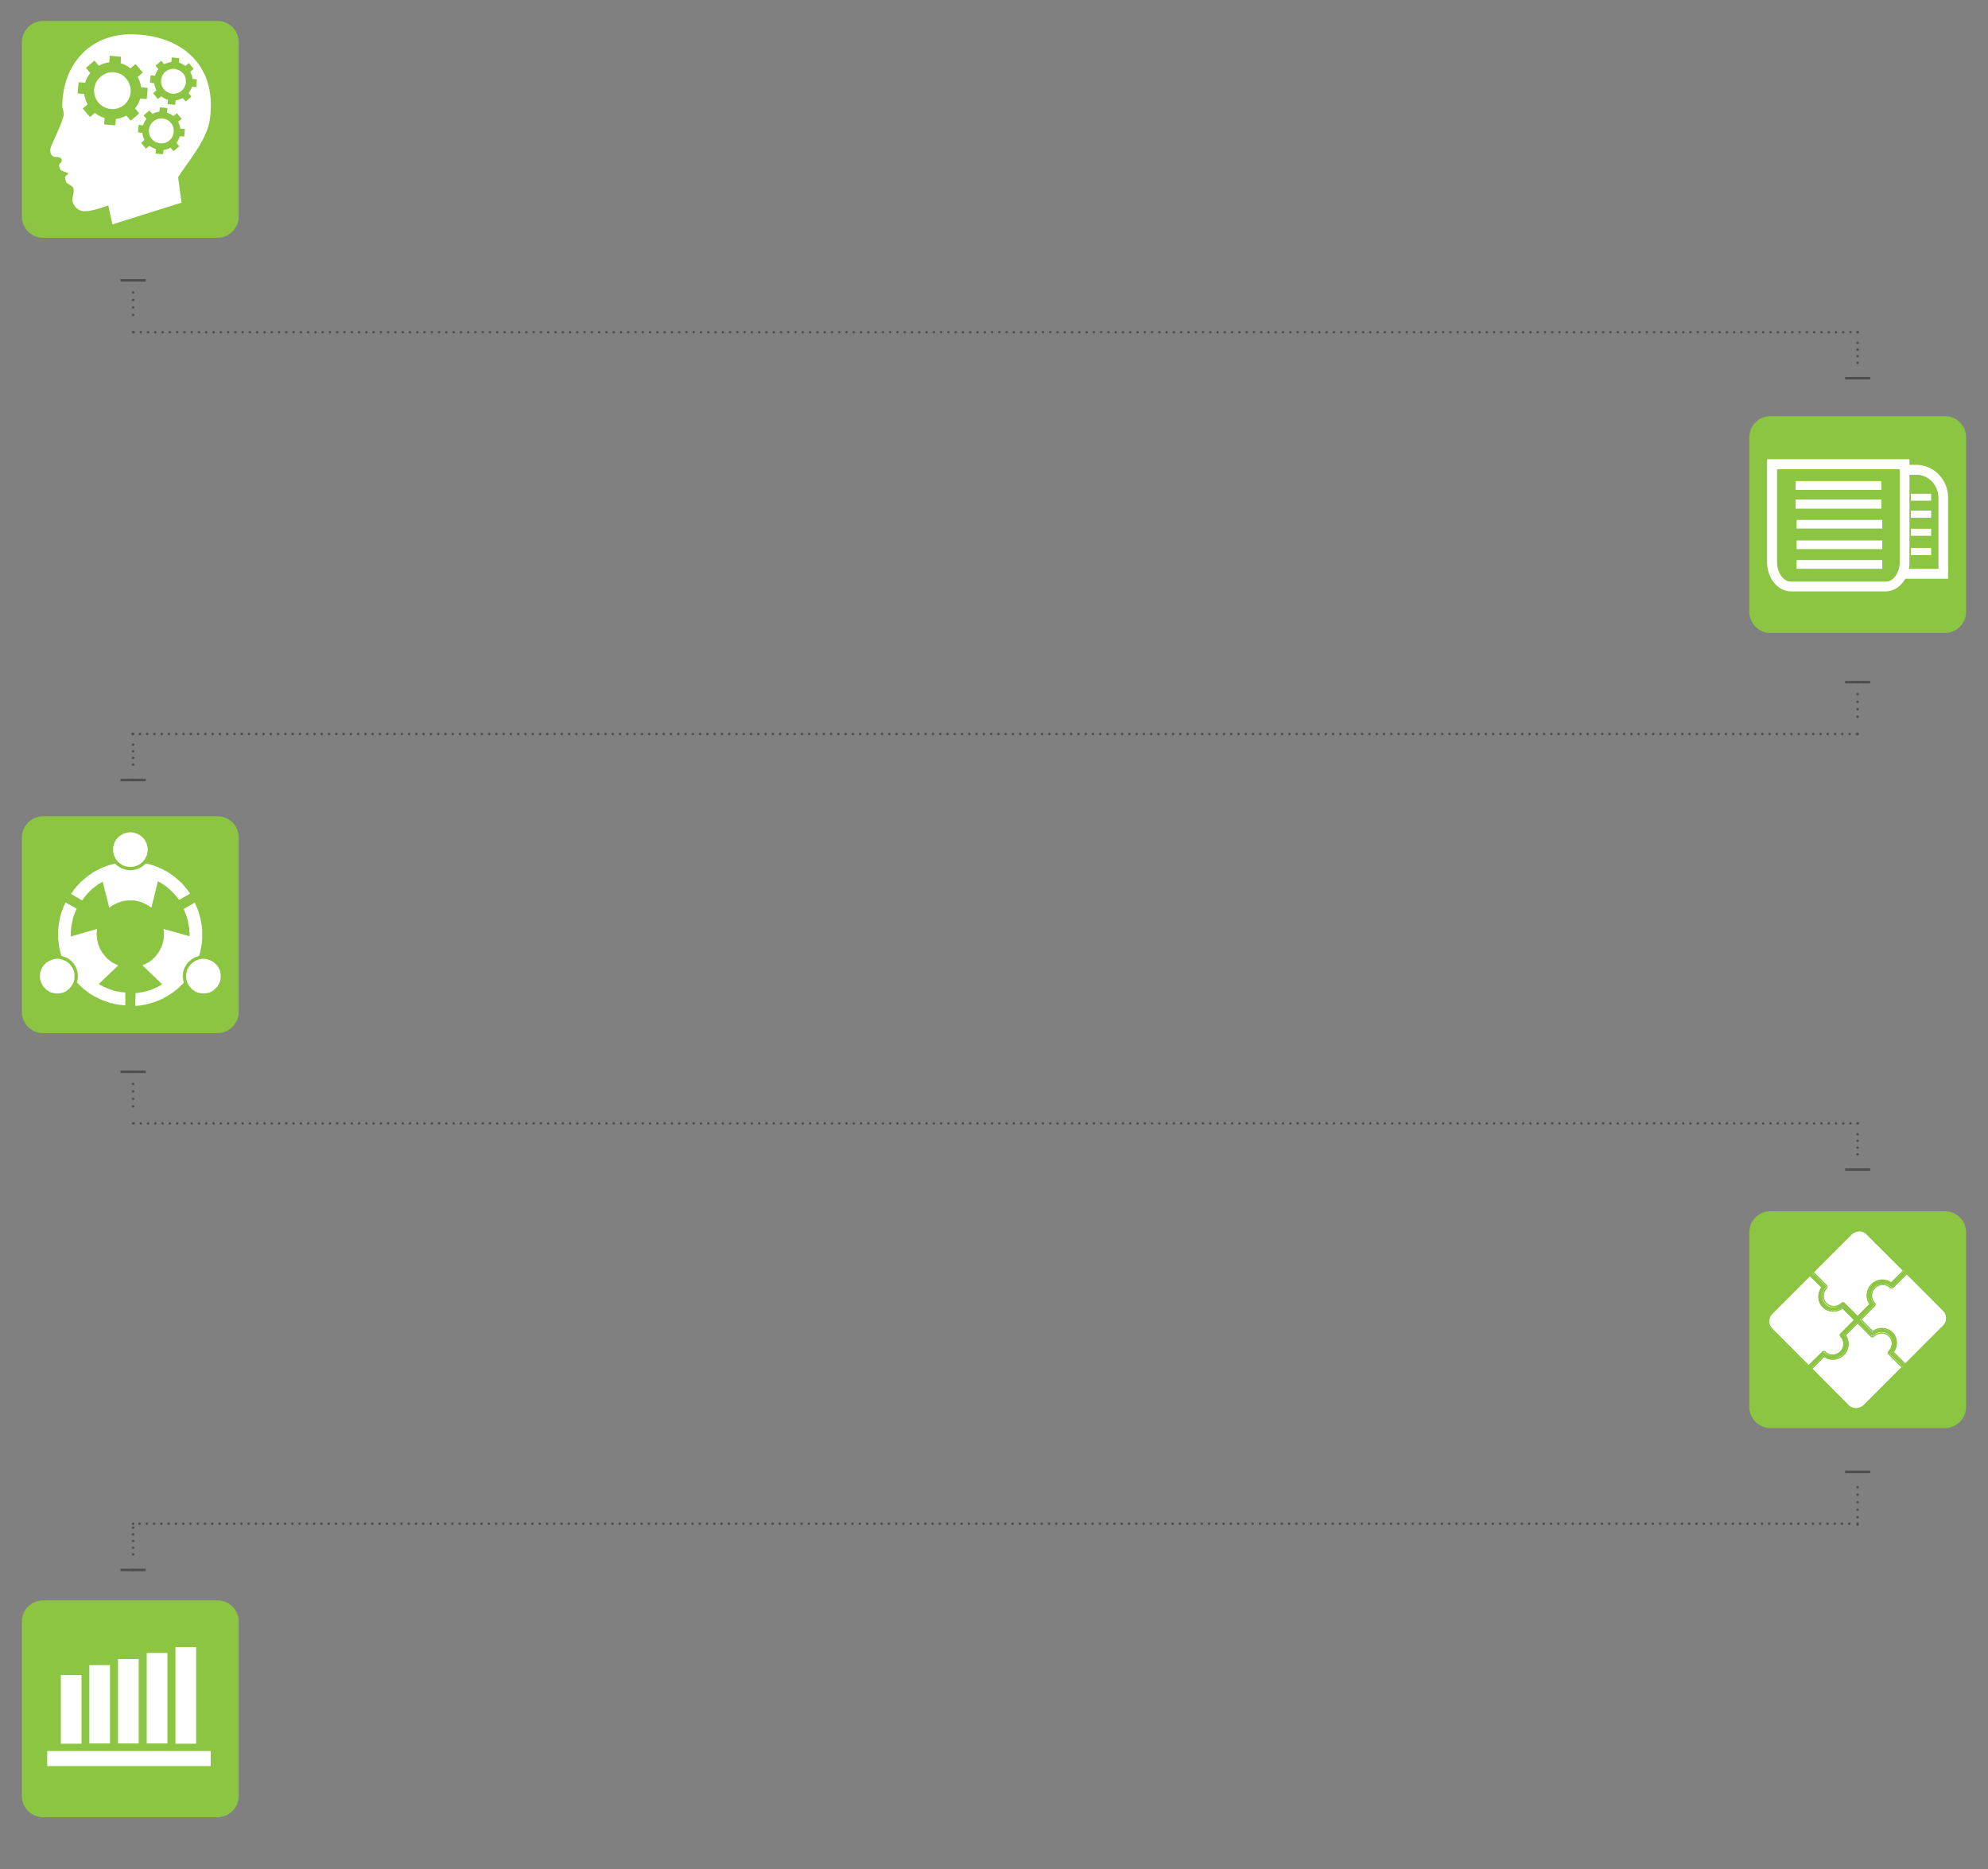 <?xml version="1.0" encoding="utf-8"?>
<!-- Generator: Adobe Illustrator 22.0.1, SVG Export Plug-In . SVG Version: 6.00 Build 0)  -->
<svg version="1.1" id="Layer_1" xmlns="http://www.w3.org/2000/svg" xmlns:xlink="http://www.w3.org/1999/xlink" x="0px" y="0px"
	 viewBox="0 0 817 768" style="enable-background:new 0 0 817 768;" xml:space="preserve">
<rect x="0" y="0" width="817" height="768" fill="#808080" stroke="none"/>
<style type="text/css">
	.st0{fill:none;stroke:#4D4D4F;stroke-linecap:round;stroke-linejoin:round;stroke-miterlimit:10;stroke-dasharray:0,2.747;}
	.st1{fill:none;stroke:#4D4D4F;stroke-linecap:round;stroke-linejoin:round;stroke-miterlimit:10;stroke-dasharray:0,2.99;}
	.st2{fill:none;stroke:#4D4D4F;stroke-linecap:round;stroke-linejoin:round;stroke-miterlimit:10;stroke-dasharray:0,3.077;}
	.st3{fill:none;stroke:#4D4D4F;stroke-linecap:round;stroke-linejoin:round;stroke-miterlimit:10;}
	.st4{fill:none;stroke:#4D4D4F;stroke-miterlimit:10;}
	.st5{clip-path:url(#SVGID_2_);fill:#8BC542;}
	.st6{clip-path:url(#SVGID_2_);fill:#FFFFFF;}
	.st7{fill:#FFFFFF;}
	.st8{clip-path:url(#SVGID_4_);fill:#FFFFFF;}
	.st9{clip-path:url(#SVGID_6_);fill:#8BC542;}
	.st10{clip-path:url(#SVGID_8_);fill:#8BC542;}
	.st11{clip-path:url(#SVGID_10_);fill:#FFFFFF;}
	.st12{clip-path:url(#SVGID_10_);fill:none;stroke:#8BC542;stroke-width:0.5;stroke-linejoin:round;stroke-miterlimit:10;}
	.st13{clip-path:url(#SVGID_12_);fill:#FFFFFF;}
	.st14{fill:none;stroke:#8BC542;stroke-width:0.5;stroke-linejoin:round;stroke-miterlimit:10;}
	.st15{clip-path:url(#SVGID_14_);fill:#FFFFFF;}
	.st16{clip-path:url(#SVGID_14_);fill:none;stroke:#8BC542;stroke-width:0.5;stroke-linejoin:round;stroke-miterlimit:10;}
	.st17{clip-path:url(#SVGID_14_);fill:#8BC542;}
	.st18{fill:#8BC542;}
	.st19{clip-path:url(#SVGID_16_);fill:#8BC542;}
	.st20{clip-path:url(#SVGID_16_);fill:none;stroke:#8BC542;stroke-width:0.5;stroke-linejoin:round;stroke-miterlimit:10;}
	.st21{clip-path:url(#SVGID_16_);fill:#FFFFFF;}
	.st22{clip-path:url(#SVGID_18_);fill:#FFFFFF;}
	.st23{clip-path:url(#SVGID_18_);fill:none;stroke:#8BC542;stroke-width:0.5;stroke-linejoin:round;stroke-miterlimit:10;}
	.st24{clip-path:url(#SVGID_18_);fill:#8BC542;}
	.st25{clip-path:url(#SVGID_20_);fill:#8BC542;}
	.st26{clip-path:url(#SVGID_20_);fill:none;stroke:#8BC542;stroke-width:0.5;stroke-linejoin:round;stroke-miterlimit:10;}
	.st27{clip-path:url(#SVGID_20_);fill:#FFFFFF;}
	.st28{clip-path:url(#SVGID_22_);fill:#8BC542;}
	.st29{clip-path:url(#SVGID_22_);fill:none;stroke:#8BC542;stroke-width:0.5;stroke-linejoin:round;stroke-miterlimit:10;}
	.st30{clip-path:url(#SVGID_24_);fill:#8BC542;}
	.st31{clip-path:url(#SVGID_24_);fill:none;stroke:#8BC542;stroke-width:0.5;stroke-linejoin:round;stroke-miterlimit:10;}
</style>
<line class="st0" x1="763.4" y1="149.1" x2="763.4" y2="139.6"/>
<line class="st1" x1="763.5" y1="136.5" x2="54.5" y2="136.5"/>
<line class="st2" x1="54.7" y1="129.4" x2="54.7" y2="118.8"/>
<path class="st3" d="M54.7,115.2L54.7,115.2 M54.7,136.5L54.7,136.5 M763.4,136.5L763.4,136.5 M763.4,155.4L763.4,155.4"/>
<line class="st4" x1="768.6" y1="155.4" x2="758.3" y2="155.4"/>
<line class="st4" x1="59.9" y1="115.2" x2="49.5" y2="115.2"/>
<line class="st0" x1="763.4" y1="474.3" x2="763.4" y2="464.8"/>
<line class="st1" x1="763.5" y1="461.6" x2="54.5" y2="461.6"/>
<line class="st2" x1="54.7" y1="454.6" x2="54.7" y2="443.9"/>
<path class="st3" d="M54.7,440.4L54.7,440.4 M54.7,461.6L54.7,461.6 M763.4,461.6L763.4,461.6 M763.4,480.6L763.4,480.6"/>
<line class="st4" x1="768.6" y1="480.6" x2="758.3" y2="480.6"/>
<line class="st4" x1="59.9" y1="440.4" x2="49.5" y2="440.4"/>
<line class="st0" x1="54.7" y1="314.2" x2="54.7" y2="304.7"/>
<line class="st1" x1="54.5" y1="301.6" x2="763.5" y2="301.6"/>
<line class="st2" x1="763.4" y1="294.5" x2="763.4" y2="283.9"/>
<path class="st3" d="M763.4,280.3L763.4,280.3 M763.4,301.6L763.4,301.6 M54.7,301.6L54.7,301.6 M54.7,320.5L54.7,320.5"/>
<line class="st4" x1="49.5" y1="320.5" x2="59.9" y2="320.5"/>
<line class="st4" x1="758.3" y1="280.3" x2="768.6" y2="280.3"/>
<line class="st0" x1="54.7" y1="638.7" x2="54.7" y2="626.5"/>
<line class="st1" x1="760" y1="626.1" x2="54.5" y2="626.1"/>
<line class="st2" x1="763.4" y1="626.5" x2="763.4" y2="608.4"/>
<path class="st3" d="M763.4,604.8L763.4,604.8 M763.4,626.1L763.4,626.1 M54.7,626.1L54.7,626.1 M54.7,645.1L54.7,645.1"/>
<line class="st4" x1="49.5" y1="645.1" x2="59.9" y2="645.1"/>
<line class="st4" x1="758.3" y1="604.8" x2="768.6" y2="604.8"/>
<g>
	<defs>
		<rect id="SVGID_1_" x="9" y="8.5" width="799" height="738.2"/>
	</defs>
	<clipPath id="SVGID_2_">
		<use xlink:href="#SVGID_1_"  style="overflow:visible;"/>
	</clipPath>
	<path class="st5" d="M98.1,89c0,4.8-3.9,8.7-8.7,8.7H17.7C12.9,97.7,9,93.8,9,89V17.3c0-4.8,3.9-8.7,8.7-8.7h71.7
		c4.8,0,8.7,3.9,8.7,8.7V89z"/>
	<path class="st5" d="M808,251.4c0,4.8-3.9,8.7-8.7,8.7h-71.7c-4.8,0-8.7-3.9-8.7-8.7v-71.7c0-4.8,3.9-8.7,8.7-8.7h71.7
		c4.8,0,8.7,3.9,8.7,8.7V251.4z"/>
	<path class="st5" d="M808,578.1c0,4.8-3.9,8.7-8.7,8.7h-71.7c-4.8,0-8.7-3.9-8.7-8.7v-71.7c0-4.8,3.9-8.7,8.7-8.7h71.7
		c4.8,0,8.7,3.9,8.7,8.7V578.1z"/>
	<path class="st6" d="M66.7,48.7C65.3,48.6,64,49,63,49.9c-1,0.8-1.7,2.1-1.8,3.5c-0.1,1.4,0.3,2.7,1.2,3.7c0.8,1,2.1,1.7,3.5,1.8
		c1.4,0.1,2.7-0.3,3.7-1.2c1-0.8,1.7-2.1,1.8-3.5c0.1-1.4-0.3-2.7-1.2-3.7C69.4,49.5,68.2,48.8,66.7,48.7"/>
	<path class="st6" d="M46.9,29.7c-2.1-0.2-4,0.5-5.5,1.8c-1.5,1.3-2.5,3-2.7,5.1c-0.2,2.1,0.5,4,1.7,5.5c1.3,1.5,3.1,2.5,5.1,2.7
		c2.1,0.2,4-0.5,5.5-1.7c1.5-1.3,2.5-3.1,2.7-5.1c0.2-2.1-0.5-4-1.7-5.5C50.8,30.9,49,29.9,46.9,29.7"/>
	<path class="st6" d="M71.7,28.3c-1.4-0.1-2.7,0.3-3.7,1.2c-1,0.8-1.7,2.1-1.8,3.5c-0.1,1.4,0.3,2.7,1.2,3.7c0.8,1,2.1,1.7,3.5,1.8
		c1.4,0.1,2.7-0.3,3.7-1.2c1-0.8,1.7-2.1,1.8-3.5c0.1-1.4-0.3-2.7-1.2-3.7C74.3,29.1,73.1,28.5,71.7,28.3"/>
	<path class="st6" d="M80.7,35.8l-1.8-0.2c-0.3,1-0.8,1.9-1.4,2.7l1.2,1.4l-2.4,2l-1.2-1.4c-0.9,0.5-1.9,0.8-2.9,0.9L72,43.1
		l-3.1-0.3L69,41c-1-0.3-1.9-0.8-2.7-1.4l-1.4,1.1l-2-2.4l1.4-1.2c-0.5-0.9-0.8-1.9-0.9-2.9l-1.8-0.2l0.3-3.1l1.8,0.2
		c0.3-1,0.8-1.9,1.4-2.7l-1.2-1.4l2.4-2l1.2,1.4c0.9-0.5,1.9-0.8,2.9-0.9l0.2-1.9l3.1,0.3l-0.2,1.8c1,0.3,1.9,0.8,2.7,1.4l1.4-1.2
		l2,2.4l-1.4,1.2c0.5,0.9,0.8,1.9,0.9,2.9l1.8,0.2L80.7,35.8z M75.7,56.1L73.9,56c-0.3,1-0.8,1.9-1.4,2.7l1.2,1.4l-2.4,2l-1.2-1.4
		c-0.9,0.5-1.9,0.8-2.9,0.9l-0.2,1.8l-3.1-0.3l0.2-1.8c-1-0.3-1.9-0.8-2.7-1.4L60,61.1l-2-2.4l1.4-1.2c-0.5-0.9-0.8-1.9-0.9-2.9
		l-1.8-0.2l0.3-3.1l1.8,0.2c0.3-1,0.8-1.9,1.4-2.7L59,47.4l2.4-2l1.2,1.4c0.9-0.5,1.9-0.8,2.9-0.9l0.2-1.8l3.1,0.3l-0.2,1.9
		c1,0.3,1.9,0.8,2.7,1.4l1.4-1.2l2,2.4L73.2,50c0.5,0.9,0.8,1.9,0.9,2.9L76,53L75.7,56.1z M51.9,47.5c-1.3,0.7-2.8,1.2-4.3,1.4
		l-0.2,2.6l-4.6-0.4l0.2-2.6c-1.5-0.4-2.9-1.2-4-2.1l-2,1.7l-3-3.5l2-1.7c-0.7-1.3-1.2-2.8-1.4-4.3l-2.7-0.2l0.4-4.6l2.7,0.2
		c0.4-1.5,1.2-2.8,2.1-4l-1.8-2.1l3.5-3l1.8,2.1c1.3-0.7,2.8-1.2,4.3-1.4l0.2-2.7l4.6,0.4L49.6,26c1.5,0.4,2.8,1.1,4,2.1l2.1-1.8
		l3,3.5l-2.1,1.8c0.7,1.3,1.2,2.8,1.4,4.3l2.7,0.2l-0.4,4.6l-2.7-0.2c-0.4,1.5-1.1,2.9-2.1,4l1.7,2.1l-3.5,3L51.9,47.5z M53.7,14.1
		c-17,0-28.1,12.7-28.1,29.7c0,0.8,0.5,1.1,0.6,3.1c0.1,2-4.7,11.9-5.3,13.5c-0.6,1.5-0.2,4.1,2,4.1c2.8-0.1,3.1,1.7,1.7,2.7
		c-0.7,0.5,0,2.5,0.4,2.7c0.4,0.3,2.9,1.2,3.1,1.3c0.2,0.2-0.9,0.8-1.3,1.4c-0.3,0.6,0.5,2.5,0.5,2.5s0.8,0.5,2.2,1.4
		c1.7,1.1,0.1,4.7,0.2,5.7c0,1,1.4,4.6,5.1,4.6c3.6,0,9.7-2.4,9.7-2.4l1.7,7.8c1.2-0.4,21.6-6.8,26.7-8.4c0.6-0.2,1.1-0.3,1.7-0.5
		l-1.4-10.5c3.6-5.9,12.1-15.2,13.1-24.2C89.3,25.5,73.1,14.1,53.7,14.1"/>
</g>
<rect x="738.3" y="213.5" class="st7" width="35.3" height="3.7"/>
<rect x="738.3" y="222" class="st7" width="35.3" height="3.7"/>
<rect x="738.3" y="230.1" class="st7" width="35.3" height="3.7"/>
<g>
	<defs>
		<rect id="SVGID_3_" x="9" y="8.5" width="799" height="738.2"/>
	</defs>
	<clipPath id="SVGID_4_">
		<use xlink:href="#SVGID_3_"  style="overflow:visible;"/>
	</clipPath>
	<path class="st8" d="M796.5,233.7h-12c0.2-0.9,0.3-1.8,0.3-2.8v-35.8h2.7c5,0,9.1,4.2,9.1,9.4V233.7z M780.6,230.9
		c0,4.4-2.6,8-5.7,8h-38.9c-3.1,0-5.7-3.7-5.7-8v-38.1h50.3V230.9z M800.6,204.5c0-7.5-5.9-13.5-13.2-13.5h-2.7v-2.3h-58.5v42.2
		c0,6.7,4.4,12.1,9.8,12.1H775c3.3,0,6.3-2.1,8-5.2h17.6V204.5z"/>
</g>
<rect x="785.3" y="202.8" class="st7" width="8.4" height="3"/>
<rect x="785.3" y="209.8" class="st7" width="8.4" height="3"/>
<rect x="785.3" y="217.2" class="st7" width="8.4" height="3"/>
<rect x="785.3" y="225.1" class="st7" width="8.4" height="3"/>
<rect x="737.9" y="197.6" class="st7" width="35.3" height="3.7"/>
<g>
	<defs>
		<rect id="SVGID_5_" x="9" y="8.5" width="799" height="738.2"/>
	</defs>
	<clipPath id="SVGID_6_">
		<use xlink:href="#SVGID_5_"  style="overflow:visible;"/>
	</clipPath>
	<path class="st9" d="M793.7,205.8h-8.4v-3h8.4V205.8z M793.7,212.8h-8.4v-3h8.4V212.8z M793.7,220.2h-8.4v-3h8.4V220.2z
		 M793.7,228.1h-8.4v-3h8.4V228.1z M784.8,195.1v35.8c0,1-0.1,1.9-0.3,2.8h12v-29.2c0-5.2-4.1-9.4-9.1-9.4H784.8z"/>
	<path class="st9" d="M737.9,205.3h35.3v3.7h-35.3V205.3z M737.9,197.6h35.3v3.7h-35.3V197.6z M773.6,217.3h-35.3v-3.7h35.3V217.3z
		 M773.6,225.7h-35.3V222h35.3V225.7z M773.6,233.8h-35.3v-3.7h35.3V233.8z M775,239c3.1,0,5.7-3.7,5.7-8v-38.1h-50.3v38.1
		c0,4.4,2.6,8,5.7,8H775z"/>
</g>
<rect x="737.9" y="205.3" class="st7" width="35.3" height="3.7"/>
<g>
	<defs>
		<rect id="SVGID_7_" x="9" y="8.5" width="799" height="738.2"/>
	</defs>
	<clipPath id="SVGID_8_">
		<use xlink:href="#SVGID_7_"  style="overflow:visible;"/>
	</clipPath>
	<path class="st10" d="M98.1,415.8c0,4.8-3.9,8.7-8.7,8.7H17.7c-4.8,0-8.7-3.9-8.7-8.7v-71.7c0-4.8,3.9-8.7,8.7-8.7h71.7
		c4.8,0,8.7,3.9,8.7,8.7V415.8z"/>
</g>
<polygon class="st7" points="90.7,400.8 90.7,401.1 90.7,401.4 90.7,401.7 90.7,401.9 90.6,402.2 90.6,402.5 90.5,402.8 90.5,403 
	90.4,403.3 90.3,403.6 90.2,403.8 90.1,404.1 89.9,404.3 89.8,404.6 89.7,404.8 89.5,405.1 89.4,405.3 89.2,405.5 89,405.7 
	88.8,405.9 88.6,406.1 88.4,406.3 88.2,406.5 88,406.7 87.8,406.9 87.6,407 87.3,407.2 87.1,407.3 86.8,407.5 86.6,407.6 
	86.3,407.7 86.1,407.8 85.8,407.9 85.5,408 85.3,408 85,408.1 84.7,408.1 84.4,408.2 84.2,408.2 83.9,408.2 83.6,408.2 83.3,408.2 
	83.1,408.2 82.8,408.2 82.5,408.1 82.2,408.1 81.9,408 81.7,408 81.4,407.9 81.2,407.8 80.9,407.7 80.6,407.6 80.4,407.5 
	80.1,407.3 79.9,407.2 79.7,407 79.4,406.9 79.2,406.7 79,406.5 78.8,406.3 78.6,406.1 78.4,405.9 78.2,405.7 78,405.5 77.9,405.3 
	77.7,405.1 77.5,404.8 77.4,404.6 77.3,404.3 77.1,404.1 77,403.8 76.9,403.6 76.8,403.3 76.8,403 76.7,402.8 76.6,402.5 
	76.6,402.2 76.5,401.9 76.5,401.7 76.5,401.4 76.5,401.1 76.5,400.8 76.5,400.6 76.5,400.3 76.6,400 76.6,399.7 76.7,399.5 
	76.8,399.2 76.8,398.9 76.9,398.6 77,398.4 77.1,398.1 77.3,397.9 77.4,397.6 77.5,397.4 77.7,397.2 77.9,396.9 78,396.7 
	78.2,396.5 78.4,396.3 78.6,396.1 78.8,395.9 79,395.7 79.2,395.5 79.4,395.4 79.7,395.2 79.9,395.1 80.1,394.9 80.4,394.8 
	80.6,394.7 80.9,394.5 81.2,394.4 81.4,394.4 81.7,394.3 81.9,394.2 82.2,394.1 82.5,394.1 82.8,394 83.1,394 83.3,394 83.6,394 
	83.9,394 84.2,394 84.4,394 84.7,394.1 85,394.1 85.3,394.2 85.5,394.3 85.8,394.4 86.1,394.4 86.3,394.5 86.6,394.7 86.8,394.8 
	87.1,394.9 87.3,395.1 87.6,395.2 87.8,395.4 88,395.5 88.2,395.7 88.4,395.9 88.6,396.1 88.8,396.3 89,396.5 89.2,396.7 
	89.4,396.9 89.5,397.2 89.7,397.4 89.8,397.6 89.9,397.9 90.1,398.1 90.2,398.4 90.3,398.6 90.4,398.9 90.5,399.2 90.5,399.5 
	90.6,399.7 90.6,400 90.7,400.3 90.7,400.6 "/>
<polygon class="st7" points="83.1,384.3 83.1,384.9 83.1,385.5 83.1,386 83,386.6 83,387.2 82.9,387.8 82.8,388.3 82.7,388.9 
	82.6,389.5 82.5,390 82.4,390.6 82.3,391.2 82.1,391.7 82,392.3 81.8,392.8 81.5,392.9 81.2,393 80.9,393.1 80.6,393.2 80.3,393.3 
	80,393.4 79.8,393.6 79.5,393.7 79.2,393.9 79,394 78.7,394.2 78.5,394.4 78.2,394.6 78,394.8 77.8,395 77.5,395.2 77.3,395.4 
	77.1,395.7 76.9,395.9 76.8,396.1 76.6,396.4 76.4,396.6 76.3,396.9 76.1,397.2 76,397.5 75.8,397.7 75.7,398 75.6,398.3 
	75.5,398.6 75.4,398.9 75.3,399.2 75.3,399.5 75.2,399.8 75.2,400.1 75.2,400.4 75.1,400.7 75.1,401 75.1,401.3 75.1,401.6 
	75.2,401.9 75.2,402.3 75.3,402.6 75.3,402.9 75.4,403.2 75.5,403.5 75.5,403.8 75.2,404.2 74.8,404.6 74.3,405 73.9,405.4 
	73.5,405.8 73.1,406.2 72.6,406.6 72.2,406.9 71.7,407.3 71.3,407.6 70.8,408 70.3,408.3 69.8,408.6 69.3,408.9 68.8,409.3 
	68.3,409.5 67.8,409.8 67.3,410.1 66.8,410.4 66.3,410.6 65.7,410.9 65.2,411.1 64.7,411.3 64.1,411.5 63.6,411.7 63,411.9 
	62.5,412.1 61.9,412.2 61.4,412.4 60.8,412.5 60.2,412.7 59.7,412.8 59.1,412.9 58.5,413 58,413.1 57.4,413.2 56.8,413.2 
	56.2,413.3 55.6,413.3 55.7,408.1 56.2,408 56.7,408 57.2,407.9 57.7,407.8 58.2,407.7 58.7,407.7 59.2,407.5 59.7,407.4 
	60.2,407.3 60.6,407.2 61.1,407 61.6,406.9 62.1,406.7 62.6,406.5 63,406.3 63.5,406.1 64,405.9 64.4,405.7 64.9,405.5 65.3,405.2 
	65.8,405 66.2,404.7 66.6,404.4 58.6,396.7 59.1,396.4 59.6,396.2 60.1,395.9 60.6,395.7 61.1,395.4 61.6,395.1 62,394.7 
	62.5,394.4 62.9,394 63.3,393.6 63.7,393.2 64.1,392.8 64.4,392.3 64.8,391.9 65.1,391.4 65.4,390.9 65.7,390.4 65.9,390 
	66.2,389.4 66.4,388.9 66.6,388.4 66.8,387.8 66.9,387.3 67.1,386.8 67.2,386.2 67.3,385.6 67.3,385.1 67.4,384.5 67.4,383.9 
	67.4,383.4 67.4,382.8 67.3,382.2 67.2,381.7 77.9,384.7 77.9,384.2 77.9,383.7 77.9,383.2 77.8,382.6 77.8,382.1 77.8,381.6 
	77.7,381.1 77.6,380.6 77.5,380 77.4,379.5 77.3,379 77.2,378.5 77.1,378 77,377.5 76.8,377 76.6,376.5 76.5,376 76.3,375.5 
	76.1,375 75.9,374.5 75.7,374 75.5,373.5 80,370.9 80.3,371.4 80.5,372 80.7,372.5 81,373 81.2,373.6 81.4,374.1 81.6,374.6 
	81.7,375.2 81.9,375.7 82.1,376.3 82.2,376.9 82.4,377.4 82.5,378 82.6,378.6 82.7,379.1 82.8,379.7 82.9,380.3 83,380.8 83,381.4 
	83.1,382 83.1,382.6 83.1,383.1 83.1,383.7 "/>
<polygon class="st7" points="77.8,366.7 78.1,367.2 73.6,369.8 73.3,369.4 73,369 72.7,368.6 72.4,368.2 72,367.8 71.7,367.4 
	71.4,367.1 71,366.7 70.6,366.3 70.3,366 69.9,365.6 69.5,365.3 69.1,365 68.8,364.6 68.4,364.3 68,364 67.5,363.7 67.1,363.4 
	66.7,363.2 66.3,362.9 65.8,362.6 65.4,362.4 64.9,362.1 62.2,373 61.8,372.7 61.3,372.3 60.8,372 60.3,371.7 59.8,371.5 
	59.3,371.2 58.8,371 58.3,370.8 57.8,370.6 57.2,370.4 56.7,370.3 56.1,370.2 55.6,370.1 55,370 54.4,370 53.9,370 53.3,370 
	52.7,370 52.2,370 51.6,370.1 51,370.2 50.5,370.3 49.9,370.4 49.4,370.6 48.9,370.8 48.3,371 47.8,371.2 47.3,371.5 46.8,371.7 
	46.3,372 45.8,372.3 45.4,372.7 44.9,373 42.2,362.3 41.8,362.5 41.3,362.8 40.9,363.1 40.4,363.3 40,363.6 39.6,364 39.1,364.3 
	38.7,364.6 38.3,364.9 37.9,365.2 37.5,365.6 37.1,366 36.8,366.3 36.4,366.7 36,367.1 35.7,367.5 35.3,367.9 35,368.3 34.7,368.7 
	34.4,369.1 34.1,369.5 33.8,370 29.2,367.3 29.5,366.9 29.9,366.4 30.2,365.9 30.5,365.4 30.9,365 31.3,364.5 31.6,364.1 32,363.7 
	32.4,363.3 32.8,362.8 33.2,362.4 33.7,362 34.1,361.6 34.5,361.3 35,360.9 35.4,360.5 35.9,360.2 36.3,359.8 36.8,359.5 
	37.3,359.2 37.8,358.8 38.2,358.5 38.7,358.2 39.2,357.9 39.7,357.7 40.3,357.4 40.8,357.1 41.3,356.9 41.8,356.6 42.4,356.4 
	42.9,356.2 43.4,356 44,355.8 44.5,355.6 45.1,355.4 45.6,355.3 46.2,355.1 46.7,355 47.3,354.8 47.5,355 47.7,355.3 48,355.5 
	48.2,355.7 48.4,355.9 48.7,356 48.9,356.2 49.2,356.4 49.5,356.5 49.7,356.7 50,356.8 50.3,356.9 50.6,357.1 50.9,357.1 
	51.2,357.2 51.5,357.3 51.8,357.4 52.1,357.5 52.4,357.5 52.7,357.5 53,357.6 53.3,357.6 53.6,357.6 53.9,357.6 54.2,357.6 
	54.5,357.5 54.8,357.5 55.1,357.4 55.4,357.4 55.7,357.3 56,357.2 56.3,357.1 56.6,357 56.9,356.9 57.2,356.8 57.5,356.6 
	57.7,356.5 58,356.3 58.3,356.2 58.5,356 58.8,355.8 59,355.6 59.2,355.4 59.5,355.2 59.7,355 59.9,354.8 60.4,354.9 61,355 
	61.6,355.2 62.1,355.3 62.7,355.5 63.2,355.7 63.8,355.9 64.3,356.1 64.9,356.3 65.4,356.6 65.9,356.8 66.5,357 67,357.3 
	67.5,357.6 68,357.8 68.5,358.1 69,358.4 69.5,358.7 70,359 70.5,359.4 70.9,359.7 71.4,360.1 71.9,360.4 72.3,360.8 72.8,361.2 
	73.2,361.5 73.6,361.9 74,362.3 74.5,362.7 74.9,363.1 75.3,363.6 75.7,364 76,364.4 76.4,364.9 76.8,365.3 77.1,365.8 77.5,366.3 
	"/>
<polygon class="st7" points="60.7,348.8 60.7,349.1 60.7,349.4 60.7,349.7 60.6,349.9 60.6,350.2 60.5,350.5 60.5,350.8 60.4,351.1 
	60.3,351.3 60.3,351.6 60.1,351.8 60,352.1 59.9,352.3 59.8,352.6 59.6,352.8 59.5,353.1 59.3,353.3 59.2,353.5 59,353.7 
	58.8,353.9 58.6,354.2 58.4,354.3 58.2,354.5 58,354.7 57.8,354.9 57.5,355 57.3,355.2 57.1,355.3 56.8,355.5 56.5,355.6 
	56.3,355.7 56,355.8 55.8,355.9 55.5,356 55.2,356 55,356.1 54.7,356.1 54.4,356.2 54.1,356.2 53.9,356.2 53.6,356.2 53.3,356.2 
	53,356.2 52.7,356.2 52.5,356.1 52.2,356.1 51.9,356 51.6,356 51.4,355.9 51.1,355.8 50.8,355.7 50.6,355.6 50.3,355.5 50.1,355.3 
	49.9,355.2 49.6,355 49.4,354.9 49.2,354.7 48.9,354.5 48.7,354.3 48.5,354.2 48.3,353.9 48.2,353.7 48,353.5 47.8,353.3 
	47.6,353.1 47.5,352.8 47.4,352.6 47.2,352.3 47.1,352.1 47,351.8 46.9,351.6 46.8,351.3 46.7,351.1 46.7,350.8 46.6,350.5 
	46.5,350.2 46.5,349.9 46.5,349.7 46.5,349.4 46.5,349.1 46.5,348.8 46.5,348.6 46.5,348.3 46.5,348 46.6,347.7 46.7,347.5 
	46.7,347.2 46.8,346.9 46.9,346.7 47,346.4 47.1,346.1 47.2,345.9 47.4,345.6 47.5,345.4 47.6,345.2 47.8,344.9 48,344.7 
	48.2,344.5 48.3,344.3 48.5,344.1 48.7,343.9 48.9,343.7 49.2,343.5 49.4,343.4 49.6,343.2 49.9,343.1 50.1,342.9 50.3,342.8 
	50.6,342.7 50.8,342.5 51.1,342.4 51.4,342.4 51.6,342.3 51.9,342.2 52.2,342.1 52.5,342.1 52.7,342.1 53,342 53.3,342 53.6,342 
	53.9,342 54.1,342 54.4,342.1 54.7,342.1 55,342.1 55.2,342.2 55.5,342.3 55.8,342.4 56,342.4 56.3,342.5 56.5,342.7 56.8,342.8 
	57.1,342.9 57.3,343.1 57.5,343.2 57.8,343.4 58,343.5 58.2,343.7 58.4,343.9 58.6,344.1 58.8,344.3 59,344.5 59.2,344.7 
	59.3,344.9 59.5,345.2 59.6,345.4 59.8,345.6 59.9,345.9 60,346.1 60.1,346.4 60.3,346.7 60.3,346.9 60.4,347.2 60.5,347.5 
	60.5,347.7 60.6,348 60.6,348.3 60.7,348.6 "/>
<polygon class="st7" points="51.5,407.8 51.5,413.1 50.9,413.1 50.3,413 49.8,412.9 49.2,412.9 48.6,412.8 48,412.7 47.5,412.6 
	46.9,412.5 46.3,412.3 45.8,412.2 45.2,412.1 44.7,411.9 44.1,411.7 43.6,411.5 43,411.3 42.5,411.1 42,410.9 41.4,410.7 
	40.9,410.4 40.4,410.2 39.9,409.9 39.4,409.7 38.8,409.4 38.3,409.1 37.8,408.8 37.3,408.5 36.9,408.2 36.4,407.9 35.9,407.5 
	35.5,407.2 35,406.8 34.5,406.5 34.1,406.1 33.7,405.7 33.2,405.3 32.8,404.9 32.4,404.5 32,404.1 31.6,403.7 31.7,403.4 
	31.8,403.1 31.8,402.8 31.9,402.5 31.9,402.2 32,401.9 32,401.6 32,401.3 32,401 32,400.7 32,400.3 31.9,400 31.9,399.7 31.8,399.4 
	31.8,399.1 31.7,398.8 31.6,398.5 31.5,398.2 31.4,398 31.3,397.7 31.1,397.4 31,397.1 30.9,396.8 30.7,396.6 30.5,396.3 
	30.3,396.1 30.2,395.8 30,395.6 29.8,395.4 29.6,395.1 29.3,394.9 29.1,394.7 28.9,394.5 28.6,394.3 28.4,394.2 28.1,394 
	27.9,393.8 27.6,393.7 27.3,393.5 27,393.4 26.8,393.3 26.5,393.2 26.2,393.1 25.9,393 25.6,392.9 25.3,392.8 25.1,392.3 
	24.9,391.7 24.8,391.1 24.6,390.6 24.5,390 24.4,389.4 24.3,388.9 24.2,388.3 24.1,387.7 24.1,387.2 24,386.6 23.9,386 23.9,385.4 
	23.9,384.8 23.9,384.3 23.9,383.7 23.9,383.1 23.9,382.5 23.9,381.9 24,381.4 24,380.8 24.1,380.2 24.2,379.6 24.3,379.1 
	24.4,378.5 24.5,377.9 24.6,377.4 24.7,376.8 24.9,376.2 25,375.7 25.2,375.1 25.4,374.6 25.6,374 25.8,373.5 26,372.9 26.2,372.4 
	26.4,371.9 26.7,371.3 26.9,370.8 31.5,373.4 31.3,373.9 31.1,374.4 30.9,374.8 30.7,375.3 30.5,375.8 30.3,376.3 30.2,376.7 
	30,377.2 29.9,377.7 29.8,378.2 29.7,378.7 29.6,379.2 29.5,379.7 29.4,380.2 29.3,380.7 29.3,381.2 29.2,381.7 29.2,382.2 
	29.1,382.7 29.1,383.2 29.1,383.7 29.1,384.3 29.1,384.8 39.9,381.7 39.8,382.2 39.8,382.8 39.7,383.4 39.7,383.9 39.8,384.5 
	39.8,385.1 39.9,385.6 39.9,386.2 40.1,386.8 40.2,387.3 40.3,387.8 40.5,388.4 40.7,388.9 40.9,389.4 41.2,390 41.4,390.4 
	41.7,390.9 42,391.4 42.4,391.9 42.7,392.3 43.1,392.8 43.4,393.2 43.8,393.6 44.2,394 44.7,394.4 45.1,394.7 45.6,395.1 46,395.4 
	46.5,395.7 47,395.9 47.5,396.2 48,396.4 48.6,396.7 40.6,404.3 41,404.6 41.5,404.9 42,405.1 42.4,405.4 42.9,405.6 43.4,405.8 
	43.9,406 44.3,406.2 44.8,406.4 45.3,406.6 45.8,406.7 46.3,406.9 46.8,407.1 47.3,407.2 47.8,407.3 48.4,407.4 48.9,407.5 
	49.4,407.6 49.9,407.7 50.4,407.7 51,407.8 "/>
<polygon class="st7" points="30.6,401.1 30.6,401.4 30.6,401.7 30.6,401.9 30.6,402.2 30.5,402.5 30.5,402.8 30.4,403 30.3,403.3 
	30.2,403.6 30.1,403.8 30,404.1 29.9,404.3 29.7,404.6 29.6,404.8 29.4,405.1 29.3,405.3 29.1,405.5 28.9,405.7 28.8,405.9 
	28.6,406.1 28.4,406.3 28.2,406.5 27.9,406.7 27.7,406.9 27.5,407 27.3,407.2 27,407.3 26.8,407.5 26.5,407.6 26.3,407.7 26,407.8 
	25.7,407.9 25.5,408 25.2,408 24.9,408.1 24.6,408.1 24.4,408.2 24.1,408.2 23.8,408.2 23.5,408.2 23.3,408.2 23,408.2 22.7,408.2 
	22.4,408.1 22.1,408.1 21.9,408 21.6,408 21.3,407.9 21.1,407.8 20.8,407.7 20.5,407.6 20.3,407.5 20.1,407.3 19.8,407.2 19.6,407 
	19.4,406.9 19.1,406.7 18.9,406.5 18.7,406.3 18.5,406.1 18.3,405.9 18.1,405.7 17.9,405.5 17.8,405.3 17.6,405.1 17.5,404.8 
	17.3,404.6 17.2,404.3 17.1,404.1 16.9,403.8 16.9,403.6 16.8,403.3 16.7,403 16.6,402.8 16.5,402.5 16.5,402.2 16.5,401.9 
	16.4,401.7 16.4,401.4 16.4,401.1 16.4,400.8 16.4,400.6 16.5,400.3 16.5,400 16.5,399.7 16.6,399.5 16.7,399.2 16.8,398.9 
	16.9,398.6 16.9,398.4 17.1,398.1 17.2,397.9 17.3,397.6 17.5,397.4 17.6,397.2 17.8,396.9 17.9,396.7 18.1,396.5 18.3,396.3 
	18.5,396.1 18.7,395.9 18.9,395.7 19.1,395.5 19.4,395.4 19.6,395.2 19.8,395.1 20.1,394.9 20.3,394.8 20.5,394.7 20.8,394.6 
	21.1,394.4 21.3,394.4 21.6,394.3 21.9,394.2 22.1,394.1 22.4,394.1 22.7,394 23,394 23.3,394 23.5,394 23.8,394 24.1,394 24.4,394 
	24.6,394.1 24.9,394.1 25.2,394.2 25.5,394.3 25.7,394.4 26,394.4 26.3,394.6 26.5,394.7 26.8,394.8 27,394.9 27.3,395.1 
	27.5,395.2 27.7,395.4 27.9,395.5 28.2,395.7 28.4,395.9 28.6,396.1 28.8,396.3 28.9,396.5 29.1,396.7 29.3,396.9 29.4,397.2 
	29.6,397.4 29.7,397.6 29.9,397.9 30,398.1 30.1,398.4 30.2,398.6 30.3,398.9 30.4,399.2 30.5,399.5 30.5,399.7 30.6,400 
	30.6,400.3 30.6,400.6 30.6,400.8 "/>
<g>
	<defs>
		<rect id="SVGID_9_" x="9" y="8.5" width="799" height="738.2"/>
	</defs>
	<clipPath id="SVGID_10_">
		<use xlink:href="#SVGID_9_"  style="overflow:visible;"/>
	</clipPath>
	<path class="st11" d="M799.1,545.5L783,561.6l-6-6c2.1-2.1,2.2-5.5,0.1-7.5c-2-2-5.4-2-7.5,0.1l-6-6l6.2-6.2c-2-2-1.9-5.4,0.2-7.5
		s5.4-2.2,7.5-0.2l6.2-6.2l15.6,15.6l0.2,0.2c1.9,2,1.9,5.2-0.1,7.3c0,0-0.1,0.1-0.1,0.1C799.2,545.4,799.1,545.5,799.1,545.5"/>
	<path class="st12" d="M799.1,545.5L783,561.6l-6-6c2.1-2.1,2.2-5.5,0.1-7.5c-2-2-5.4-2-7.5,0.1l-6-6l6.2-6.2c-2-2-1.9-5.4,0.2-7.5
		s5.4-2.2,7.5-0.2l6.2-6.2l15.6,15.6l0.2,0.2c1.9,2,1.9,5.2-0.1,7.3c0,0-0.1,0.1-0.1,0.1C799.2,545.4,799.1,545.5,799.1,545.5"/>
	<path class="st11" d="M769.6,535.9L769.6,535.9l-6.2,6.2l-6-6c-2.1,2.1-5.4,2.1-7.5,0.1c-2-2-2-5.4,0.1-7.5l-6-6l16.1-16.1l0.3-0.3
		c2.1-1.9,5.2-2,7.2-0.1c0,0,0.1,0.1,0.1,0.1c0,0,0.1,0.1,0.1,0.1l15.6,15.6l-6.2,6.2c-2-2-5.4-2-7.5,0.1
		C767.6,530.5,767.6,533.8,769.6,535.9"/>
	<path class="st12" d="M769.6,535.9L769.6,535.9l-6.2,6.2l-6-6c-2.1,2.1-5.4,2.1-7.5,0.1c-2-2-2-5.4,0.1-7.5l-6-6l16.1-16.1l0.3-0.3
		c2.1-1.9,5.2-2,7.2-0.1c0,0,0.1,0.1,0.1,0.1c0,0,0.1,0.1,0.1,0.1l15.6,15.6l-6.2,6.2c-2-2-5.4-2-7.5,0.1
		C767.6,530.5,767.6,533.8,769.6,535.9"/>
	<path class="st11" d="M759.2,578.3C759.1,578.2,759.1,578.2,759.2,578.3c-0.1-0.1-0.1-0.1-0.2-0.2l-15.6-15.6l6.2-6.2
		c2,2,5.4,2,7.5-0.1c2.1-2.1,2.2-5.5,0.1-7.5l6.2-6.2l6,6c2.1-2.1,5.4-2.1,7.5-0.1c2,2,2,5.4-0.1,7.5l6,6l-16.2,16.2l-0.2,0.2
		C764.4,580.1,761.2,580.2,759.2,578.3"/>
	<path class="st12" d="M759.2,578.3C759.1,578.2,759.1,578.2,759.2,578.3c-0.1-0.1-0.1-0.1-0.2-0.2l-15.6-15.6l6.2-6.2
		c2,2,5.4,2,7.5-0.1c2.1-2.1,2.2-5.5,0.1-7.5l6.2-6.2l6,6c2.1-2.1,5.4-2.1,7.5-0.1c2,2,2,5.4-0.1,7.5l6,6l-16.2,16.2l-0.2,0.2
		C764.4,580.1,761.2,580.2,759.2,578.3"/>
	<path class="st11" d="M749.4,556.1l-6.2,6.2l-15.6-15.6l-0.2-0.2c-1.9-2-1.9-5,0-7.1l0.5-0.5l16-16l6,6c-2.1,2.1-2.2,5.5-0.1,7.5
		c2,2,5.4,2,7.5-0.1l6,6l-6.2,6.2c2,2,1.9,5.4-0.2,7.5C754.8,558.1,751.5,558.1,749.4,556.1"/>
	<path class="st12" d="M749.4,556.1l-6.2,6.2l-15.6-15.6l-0.2-0.2c-1.9-2-1.9-5,0-7.1l0.5-0.5l16-16l6,6c-2.1,2.1-2.2,5.5-0.1,7.5
		c2,2,5.4,2,7.5-0.1l6,6l-6.2,6.2c2,2,1.9,5.4-0.2,7.5C754.8,558.1,751.5,558.1,749.4,556.1"/>
</g>
<g>
	<defs>
		
			<rect id="SVGID_11_" x="734.7" y="514.5" transform="matrix(0.707 -0.707 0.707 0.707 -159.844 698.626)" width="57.5" height="55.6"/>
	</defs>
	<clipPath id="SVGID_12_">
		<use xlink:href="#SVGID_11_"  style="overflow:visible;"/>
	</clipPath>
	<path class="st13" d="M672,1373L672,1373c-1.1-1.1-1.7-1.9-2-2.2L307,1007.9L-65.5,635.4l-4.3-4.3l0,0
		c-23.1-24.2-35-55.2-35.6-86.4c-0.7-31.1,9.9-62.5,31.7-87.5l0.2-0.2l748.9-748.9l0.1-0.1c25-23.1,56.8-34.6,88.5-34.3
		c31.7,0.2,63.5,12.1,88.2,35.6l0,0c0.4,0.4,1.3,1.1,2.4,2.2c1,1.1,1.7,1.9,2.1,2.3L1229,86l362.9,362.9l4.3,4.3l0,0
		c23.7,24.9,35.6,56.9,35.6,88.9c0.1,32-11.7,64-35.3,89l0,0c-0.5,0.5-1.2,1.4-2.4,2.7c-1.2,1.1-2.1,1.8-2.6,2.3l-372,372
		l-362.7,362.7l-4.2,4.2l-0.1,0c-49.9,47.6-128.5,47.6-178.4-0.1c0,0,0,0,0,0C673.8,1374.7,673,1374.1,672,1373 M672.4,1368.4
		c0.5,0.5,1.1,1.3,2,2.2c0.9,0.9,1.7,1.5,2.2,2c48.6,46.4,125,46.4,173.6,0.1l0.1-0.1l4.1-4.1l367.5-367.5c0,0,0.1-0.1,0.1-0.1
		c0,0,0.1-0.1,0.1-0.1l367-367c0.7-0.6,1.6-1.3,2.6-2.4c1-1,1.7-1.9,2.4-2.6l0,0c45.9-48.6,45.9-124.7-0.3-173.1l-0.1-0.1l-4.2-4.2
		L1222,84c-0.1-0.1-0.1-0.1-0.2-0.2c-0.1-0.1-0.1-0.1-0.2-0.2L854.3-283.8c-0.6-0.6-1.2-1.4-2.1-2.3c-0.9-0.9-1.8-1.6-2.3-2.1
		c-48.1-45.8-123.4-46.2-172-1.2l-0.1,0.1l-6.8,6.8L304.8,83.6c0,0-0.1,0.1-0.1,0.1c0,0-0.1,0.1-0.1,0.1L-58.9,447.2L-71,459.3
		l-0.2,0.2c-42.4,48.7-41.1,122.1,3.9,169.2l0.1,0.1l4.2,4.2l367.6,367.6c0.1,0.1,0.1,0.1,0.2,0.2c0.1,0.1,0.1,0.1,0.2,0.2
		L672.4,1368.4z M674.2,1375.1L674.2,1375.1C674.2,1375.1,674.2,1375.1,674.2,1375.1"/>
</g>
<rect x="734.7" y="514.5" transform="matrix(0.707 -0.707 0.707 0.707 -159.84 698.653)" class="st14" width="57.5" height="55.6"/>
<g>
	<defs>
		<rect id="SVGID_13_" x="9" y="8.5" width="799" height="738.2"/>
	</defs>
	<clipPath id="SVGID_14_">
		<use xlink:href="#SVGID_13_"  style="overflow:visible;"/>
	</clipPath>
	<path class="st15" d="M743.2,561.3L728,546c-1.6-1.7-1.6-4.3-0.1-6.1l15.9-15.9l5,5c-1.9,2.4-1.8,5.9,0.4,8c2.1,2.1,5.6,2.2,8,0.4
		l5,5l-5.7,5.7c-0.3,0.3-0.3,0.8,0,1c1.7,1.7,1.7,4.6-0.1,6.4c-1.8,1.8-4.7,1.8-6.4,0.1c-0.3-0.3-0.8-0.3-1,0L743.2,561.3z
		 M749.5,556L749.5,556c2,1.9,5.2,1.9,7.3-0.2C754.8,557.9,751.5,558,749.5,556L749.5,556z M756.8,555.9c1.9-1.9,2.1-5,0.4-7
		C758.9,550.8,758.7,553.9,756.8,555.9 M749.6,536.5L749.6,536.5C749.7,536.6,749.7,536.6,749.6,536.5
		C749.7,536.6,749.7,536.6,749.6,536.5 M749.6,536.5C749.6,536.5,749.6,536.5,749.6,536.5C749.6,536.5,749.6,536.5,749.6,536.5
		 M749.6,536.5C749.6,536.5,749.6,536.5,749.6,536.5C749.6,536.5,749.6,536.5,749.6,536.5 M749.6,536.5L749.6,536.5L749.6,536.5
		 M749.6,536.5C749.6,536.5,749.6,536.5,749.6,536.5C749.6,536.5,749.6,536.5,749.6,536.5 M749.7,536.6
		C749.7,536.6,749.7,536.6,749.7,536.6C749.7,536.6,749.7,536.6,749.7,536.6 M749.7,536.6C749.7,536.6,749.7,536.6,749.7,536.6
		C749.7,536.6,749.7,536.6,749.7,536.6 M749.7,536.6C749.7,536.6,749.7,536.6,749.7,536.6C749.7,536.6,749.7,536.6,749.7,536.6
		 M749.8,536.7L749.8,536.7L749.8,536.7 M749.7,528.9l-5.7-5.7L749.7,528.9"/>
	<path class="st16" d="M743.2,561.3L728,546c-1.6-1.7-1.6-4.3-0.1-6.1l15.9-15.9l5,5c-1.9,2.4-1.8,5.9,0.4,8c2.1,2.1,5.6,2.2,8,0.4
		l5,5l-5.7,5.7c-0.3,0.3-0.3,0.8,0,1c1.7,1.7,1.7,4.6-0.1,6.4c-1.8,1.8-4.7,1.8-6.4,0.1c-0.3-0.3-0.8-0.3-1,0L743.2,561.3z
		 M749.5,556L749.5,556c2,1.9,5.2,1.9,7.3-0.2C754.8,557.9,751.5,558,749.5,556L749.5,556z M756.8,555.9c1.9-1.9,2.1-5,0.4-7
		C758.9,550.8,758.7,553.9,756.8,555.9 M749.6,536.5L749.6,536.5C749.7,536.6,749.7,536.6,749.6,536.5
		C749.7,536.6,749.7,536.6,749.6,536.5 M749.6,536.5C749.6,536.5,749.6,536.5,749.6,536.5C749.6,536.5,749.6,536.5,749.6,536.5
		 M749.6,536.5C749.6,536.5,749.6,536.5,749.6,536.5C749.6,536.5,749.6,536.5,749.6,536.5 M749.6,536.5L749.6,536.5L749.6,536.5
		 M749.6,536.5C749.6,536.5,749.6,536.5,749.6,536.5C749.6,536.5,749.6,536.5,749.6,536.5 M749.7,536.6
		C749.7,536.6,749.7,536.6,749.7,536.6C749.7,536.6,749.7,536.6,749.7,536.6 M749.7,536.6C749.7,536.6,749.7,536.6,749.7,536.6
		C749.7,536.6,749.7,536.6,749.7,536.6 M749.7,536.6C749.7,536.6,749.7,536.6,749.7,536.6C749.7,536.6,749.7,536.6,749.7,536.6
		 M749.8,536.7L749.8,536.7L749.8,536.7 M749.7,528.9l-5.7-5.7L749.7,528.9"/>
	<path class="st15" d="M743.2,561.9l-15.4-15.4l-0.2-0.2c-0.9-0.9-1.3-2.1-1.3-3.3c0-1.2,0.4-2.4,1.3-3.4l0.5-0.5l15.7-15.7l0,0
		l0.1-0.1l5.7,5.7c-2,2.1-2.1,5.5-0.1,7.5l0,0l0,0c0,0,0,0,0,0l0,0c0,0,0,0,0,0c0,0,0,0,0,0c0,0,0,0,0,0h0c0,0,0,0.1,0.1,0.1v0
		c0,0,0,0,0,0l0,0c0,0,0,0,0,0l0,0c0,0,0,0,0,0c0,0,0,0,0,0l0,0c2.1,1.9,5.4,1.9,7.5-0.1l5.8,5.8l-6.1,6.1c-0.1,0.1-0.1,0.2,0,0.2
		c0.1,0.1,0.1,0.1,0.2,0.2c1.7,2,1.6,5.1-0.4,7c0,0,0,0,0,0c-2,2-5.3,2.1-7.3,0.2c-0.1-0.1-0.2-0.1-0.2,0l-5.9,5.9L743.2,561.9
		L743.2,561.9z M743.9,524l-15.9,15.9c-1.6,1.8-1.5,4.4,0.1,6.1l15.3,15.3l5.7-5.7c0.3-0.3,0.8-0.3,1,0c1.7,1.7,4.6,1.7,6.4-0.1
		c1.8-1.8,1.9-4.7,0.1-6.4c-0.3-0.3-0.3-0.8,0-1l5.7-5.7l-5-5c-2.4,1.9-5.9,1.8-8-0.4c-2.1-2.1-2.2-5.6-0.4-8L743.9,524z"/>
	<path class="st16" d="M743.2,561.9l-15.4-15.4l-0.2-0.2c-0.9-0.9-1.3-2.1-1.3-3.3c0-1.2,0.4-2.4,1.3-3.4l0.5-0.5l15.7-15.7l0,0
		l0.1-0.1l5.7,5.7c-2,2.1-2.1,5.5-0.1,7.5l0,0l0,0c0,0,0,0,0,0l0,0c0,0,0,0,0,0c0,0,0,0,0,0c0,0,0,0,0,0h0c0,0,0,0.1,0.1,0.1v0
		c0,0,0,0,0,0l0,0c0,0,0,0,0,0l0,0c0,0,0,0,0,0c0,0,0,0,0,0l0,0c2.1,1.9,5.4,1.9,7.5-0.1l5.8,5.8l-6.1,6.1c-0.1,0.1-0.1,0.2,0,0.2
		c0.1,0.1,0.1,0.1,0.2,0.2c1.7,2,1.6,5.1-0.4,7c0,0,0,0,0,0c-2,2-5.3,2.1-7.3,0.2c-0.1-0.1-0.2-0.1-0.2,0l-5.9,5.9L743.2,561.9
		L743.2,561.9z M743.9,524l-15.9,15.9c-1.6,1.8-1.5,4.4,0.1,6.1l15.3,15.3l5.7-5.7c0.3-0.3,0.8-0.3,1,0c1.7,1.7,4.6,1.7,6.4-0.1
		c1.8-1.8,1.9-4.7,0.1-6.4c-0.3-0.3-0.3-0.8,0-1l5.7-5.7l-5-5c-2.4,1.9-5.9,1.8-8-0.4c-2.1-2.1-2.2-5.6-0.4-8L743.9,524z"/>
	<path class="st15" d="M743.2,562.1l-15.5-15.5l-0.2-0.2c0,0,0,0,0,0c0,0,0,0,0,0L743.2,562.1l0.2-0.2L743.2,562.1z M727.4,539.6
		c0,0,0.1-0.1,0.1-0.1C727.5,539.6,727.4,539.6,727.4,539.6 M728,539l15.8-15.8L728,539z M744,523.3l-0.1-0.1L744,523.3z"/>
	<path class="st16" d="M743.2,562.1l-15.5-15.5l-0.2-0.2c0,0,0,0,0,0c0,0,0,0,0,0L743.2,562.1l0.2-0.2L743.2,562.1z M727.4,539.6
		c0,0,0.1-0.1,0.1-0.1C727.5,539.6,727.4,539.6,727.4,539.6 M728,539l15.8-15.8L728,539z M744,523.3l-0.1-0.1L744,523.3z"/>
	<path class="st15" d="M727.5,546.4C727.5,546.4,727.5,546.4,727.5,546.4c-1.8-1.9-1.8-4.8-0.1-6.8c0,0,0.1-0.1,0.1-0.1l0.5-0.5
		l15.9-15.8l0.1,0.1l-0.1,0.1l0,0l-15.7,15.7l-0.5,0.5c-0.9,1-1.3,2.2-1.3,3.4c0,1.2,0.4,2.4,1.3,3.3l0.2,0.2l15.4,15.4l0.1-0.1
		l0.1,0.1l-0.2,0.2L727.5,546.4z"/>
	<path class="st16" d="M727.5,546.4C727.5,546.4,727.5,546.4,727.5,546.4c-1.8-1.9-1.8-4.8-0.1-6.8c0,0,0.1-0.1,0.1-0.1l0.5-0.5
		l15.9-15.8l0.1,0.1l-0.1,0.1l0,0l-15.7,15.7l-0.5,0.5c-0.9,1-1.3,2.2-1.3,3.4c0,1.2,0.4,2.4,1.3,3.3l0.2,0.2l15.4,15.4l0.1-0.1
		l0.1,0.1l-0.2,0.2L727.5,546.4z"/>
	<path class="st17" d="M743.5,562L743.5,562l5.8-5.8c0.1-0.1,0.2,0,0.2,0l0,0c0,0-0.1,0-0.1,0c0,0-0.1,0-0.1,0L743.5,562z"/>
	<path class="st16" d="M743.5,562L743.5,562l5.8-5.8c0.1-0.1,0.2,0,0.2,0l0,0c0,0-0.1,0-0.1,0c0,0-0.1,0-0.1,0L743.5,562z"/>
	<path class="st17" d="M749.1,556.4c0.3-0.3,0.5-0.4,0.6-0.3C749.6,555.9,749.4,556.1,749.1,556.4"/>
	<path class="st16" d="M749.1,556.4c0.3-0.3,0.5-0.4,0.6-0.3C749.6,555.9,749.4,556.1,749.1,556.4"/>
	<path class="st17" d="M749.6,556L749.6,556c2,1.9,5.2,1.9,7.2-0.1c0,0,0,0,0,0c1.9-2,2.1-5,0.3-7c-0.1-0.1-0.1-0.2-0.2-0.2
		c-0.1-0.1-0.1-0.1,0-0.2l6.1-6.1l-5.8-5.8c-2.1,2-5.4,2.1-7.5,0.1c0,0,0,0,0,0c0,0,0,0,0,0c0,0,0,0,0,0l0,0c0,0,0,0,0,0
		c0,0,0,0,0,0c0,0,0,0,0,0v0c0,0-0.1,0-0.1-0.1c0,0,0,0,0,0c0,0,0,0,0,0l0,0c0,0,0,0,0,0c0,0,0,0,0,0l0,0c0,0,0,0,0,0c0,0,0,0,0,0
		c-2-2.1-2-5.4,0.1-7.5l-5.7-5.7l0,0l5.7,5.7c-2,2.2-2,5.5,0,7.6c2,2,5.4,2,7.6,0l5.8,5.8l-6.1,6.1c0,0,0,0.1,0,0.1c0,0,0,0.1,0,0.1
		c1,1,1.5,2.3,1.5,3.6c0,1.3-0.5,2.6-1.6,3.7c-1,1-2.3,1.5-3.7,1.6C751.9,557.4,750.6,557,749.6,556C749.6,556,749.6,556,749.6,556"
		/>
	<path class="st16" d="M749.6,556L749.6,556c2,1.9,5.2,1.9,7.2-0.1c0,0,0,0,0,0c1.9-2,2.1-5,0.3-7c-0.1-0.1-0.1-0.2-0.2-0.2
		c-0.1-0.1-0.1-0.1,0-0.2l6.1-6.1l-5.8-5.8c-2.1,2-5.4,2.1-7.5,0.1c0,0,0,0,0,0c0,0,0,0,0,0c0,0,0,0,0,0l0,0c0,0,0,0,0,0
		c0,0,0,0,0,0c0,0,0,0,0,0v0c0,0-0.1,0-0.1-0.1c0,0,0,0,0,0c0,0,0,0,0,0l0,0c0,0,0,0,0,0c0,0,0,0,0,0l0,0c0,0,0,0,0,0c0,0,0,0,0,0
		c-2-2.1-2-5.4,0.1-7.5l-5.7-5.7l0,0l5.7,5.7c-2,2.2-2,5.5,0,7.6c2,2,5.4,2,7.6,0l5.8,5.8l-6.1,6.1c0,0,0,0.1,0,0.1c0,0,0,0.1,0,0.1
		c1,1,1.5,2.3,1.5,3.6c0,1.3-0.5,2.6-1.6,3.7c-1,1-2.3,1.5-3.7,1.6C751.9,557.4,750.6,557,749.6,556C749.6,556,749.6,556,749.6,556"
		/>
	<path class="st17" d="M756.9,555.8L756.9,555.8L756.9,555.8 M757.2,548.8c-0.1-0.1-0.1-0.2-0.2-0.2c-0.1-0.1-0.1-0.1,0-0.2
		c-0.1,0.1-0.1,0.2,0,0.2C757.1,548.6,757.2,548.7,757.2,548.8 M749.7,536.5L749.7,536.5L749.7,536.5 M749.7,536.5
		C749.7,536.5,749.7,536.5,749.7,536.5C749.7,536.5,749.7,536.5,749.7,536.5 M749.7,536.5L749.7,536.5
		C749.7,536.5,749.7,536.5,749.7,536.5 M749.7,536.5C749.7,536.5,749.7,536.5,749.7,536.5C749.7,536.5,749.7,536.5,749.7,536.5
		 M749.7,536.5c-2-2.1-2-5.4,0.1-7.5C747.7,531.1,747.7,534.4,749.7,536.5 M749.8,536.6C749.8,536.6,749.8,536.6,749.8,536.6
		S749.8,536.6,749.8,536.6 M749.8,536.6C749.8,536.6,749.8,536.6,749.8,536.6C749.8,536.6,749.8,536.6,749.8,536.6 M749.8,536.6
		C749.8,536.6,749.8,536.6,749.8,536.6C749.8,536.6,749.8,536.6,749.8,536.6 M749.8,536.6C749.8,536.6,749.8,536.7,749.8,536.6
		C749.8,536.7,749.8,536.6,749.8,536.6 M749.8,536.7c2.1,1.9,5.3,1.9,7.4-0.1l5.8,5.8l-5.8-5.8C755.2,538.5,751.9,538.6,749.8,536.7
		"/>
	<path class="st16" d="M756.9,555.8L756.9,555.8L756.9,555.8 M757.2,548.8c-0.1-0.1-0.1-0.2-0.2-0.2c-0.1-0.1-0.1-0.1,0-0.2
		c-0.1,0.1-0.1,0.2,0,0.2C757.1,548.6,757.2,548.7,757.2,548.8 M749.7,536.5L749.7,536.5L749.7,536.5 M749.7,536.5
		C749.7,536.5,749.7,536.5,749.7,536.5C749.7,536.5,749.7,536.5,749.7,536.5 M749.7,536.5L749.7,536.5
		C749.7,536.5,749.7,536.5,749.7,536.5 M749.7,536.5C749.7,536.5,749.7,536.5,749.7,536.5C749.7,536.5,749.7,536.5,749.7,536.5
		 M749.7,536.5c-2-2.1-2-5.4,0.1-7.5C747.7,531.1,747.7,534.4,749.7,536.5 M749.8,536.6C749.8,536.6,749.8,536.6,749.8,536.6
		S749.8,536.6,749.8,536.6 M749.8,536.6C749.8,536.6,749.8,536.6,749.8,536.6C749.8,536.6,749.8,536.6,749.8,536.6 M749.8,536.6
		C749.8,536.6,749.8,536.6,749.8,536.6C749.8,536.6,749.8,536.6,749.8,536.6 M749.8,536.6C749.8,536.6,749.8,536.7,749.8,536.6
		C749.8,536.7,749.8,536.6,749.8,536.6 M749.8,536.7c2.1,1.9,5.3,1.9,7.4-0.1l5.8,5.8l-5.8-5.8C755.2,538.5,751.9,538.6,749.8,536.7
		"/>
	<path class="st17" d="M743.1,562.4l-15.6-15.6l-0.2-0.2l0,0c-1.9-2-1.9-5.2,0-7.3l0,0l0.5-0.5l16-16c0,0,0,0,0,0c0,0,0,0.1,0,0.1
		c0,0,0,0.1,0,0.1l-15.9,15.9l-0.5,0.5c-1.8,2.1-1.8,5.2,0,7.1l0.2,0.2l15.5,15.5C743.1,562.2,743.1,562.3,743.1,562.4
		C743.1,562.3,743.1,562.4,743.1,562.4C743.1,562.4,743.1,562.4,743.1,562.4"/>
	<path class="st16" d="M743.1,562.4l-15.6-15.6l-0.2-0.2l0,0c-1.9-2-1.9-5.2,0-7.3l0,0l0.5-0.5l16-16c0,0,0,0,0,0c0,0,0,0.1,0,0.1
		c0,0,0,0.1,0,0.1l-15.9,15.9l-0.5,0.5c-1.8,2.1-1.8,5.2,0,7.1l0.2,0.2l15.5,15.5C743.1,562.2,743.1,562.3,743.1,562.4
		C743.1,562.3,743.1,562.4,743.1,562.4C743.1,562.4,743.1,562.4,743.1,562.4"/>
	<path class="st17" d="M743.1,562.2l-15.5-15.5l-0.2-0.2c-1.9-1.9-1.9-5,0-7.1l0.5-0.5l15.9-15.9l0.2,0.2l0,0l-0.1-0.1L728,539
		l-0.5,0.5c0,0-0.1,0.1-0.1,0.1c-1.7,2-1.6,4.9,0.1,6.7c0,0,0,0,0,0l0.2,0.2l15.5,15.5l0.2-0.2l0,0L743.1,562.2z"/>
	<path class="st16" d="M743.1,562.2l-15.5-15.5l-0.2-0.2c-1.9-1.9-1.9-5,0-7.1l0.5-0.5l15.9-15.9l0.2,0.2l0,0l-0.1-0.1L728,539
		l-0.5,0.5c0,0-0.1,0.1-0.1,0.1c-1.7,2-1.6,4.9,0.1,6.7c0,0,0,0,0,0l0.2,0.2l15.5,15.5l0.2-0.2l0,0L743.1,562.2z"/>
	<path class="st17" d="M727.4,546.3c-1.7-1.8-1.7-4.7-0.1-6.7C725.7,541.6,725.7,544.5,727.4,546.3 M727.5,539.5L727.5,539.5
		l0.5-0.5L727.5,539.5z M743.9,523.1L743.9,523.1"/>
	<path class="st16" d="M727.4,546.3c-1.7-1.8-1.7-4.7-0.1-6.7C725.7,541.6,725.7,544.5,727.4,546.3 M727.5,539.5L727.5,539.5
		l0.5-0.5L727.5,539.5z M743.9,523.1L743.9,523.1"/>
	<path class="st15" d="M759.6,577.6L759.6,577.6L759.6,577.6C759.6,577.6,759.6,577.6,759.6,577.6L759.6,577.6L759.6,577.6
		l-15.1-15.2l5.2-5.2c2.3,1.8,5.8,1.6,8-0.6c2.2-2.2,2.4-5.7,0.6-8l5.2-5.2l5.5,5.5c0.3,0.3,0.8,0.3,1.1,0c1.8-1.8,4.7-1.8,6.4-0.1
		c1.7,1.7,1.7,4.6-0.1,6.4c-0.3,0.3-0.3,0.8,0,1l5.5,5.5l-15.8,15.8C764.2,579.3,761.4,579.3,759.6,577.6
		C759.7,577.7,759.6,577.7,759.6,577.6L759.6,577.6L759.6,577.6z M756.8,556.6C756.8,556.6,756.8,556.6,756.8,556.6
		C756.8,556.6,756.8,556.6,756.8,556.6 M756.8,556.6c0.1-0.1,0.3-0.2,0.4-0.4c0.1-0.1,0.3-0.3,0.4-0.4c-0.1,0.1-0.2,0.3-0.4,0.4
		C757.1,556.4,757,556.5,756.8,556.6 M757.6,555.8C757.6,555.8,757.6,555.8,757.6,555.8C757.6,555.8,757.6,555.8,757.6,555.8
		 M757.6,548.8C757.6,548.8,757.6,548.8,757.6,548.8C757.6,548.8,757.6,548.8,757.6,548.8 M757.6,548.8c0-0.1-0.1-0.1-0.1-0.2
		C757.5,548.7,757.6,548.8,757.6,548.8 M769.5,548.6C769.5,548.6,769.5,548.6,769.5,548.6c2.1-2.1,5.3-2.1,7.3-0.1
		C774.8,546.5,771.6,546.5,769.5,548.6C769.5,548.6,769.5,548.6,769.5,548.6 M776.7,555.7c2-2,2-5.3,0.1-7.2
		C778.8,550.4,778.7,553.6,776.7,555.7"/>
	<path class="st16" d="M759.6,577.6L759.6,577.6L759.6,577.6C759.6,577.6,759.6,577.6,759.6,577.6L759.6,577.6L759.6,577.6
		l-15.1-15.2l5.2-5.2c2.3,1.8,5.8,1.6,8-0.6c2.2-2.2,2.4-5.7,0.6-8l5.2-5.2l5.5,5.5c0.3,0.3,0.8,0.3,1.1,0c1.8-1.8,4.7-1.8,6.4-0.1
		c1.7,1.7,1.7,4.6-0.1,6.4c-0.3,0.3-0.3,0.8,0,1l5.5,5.5l-15.8,15.8C764.2,579.3,761.4,579.3,759.6,577.6
		C759.7,577.7,759.6,577.7,759.6,577.6L759.6,577.6L759.6,577.6z M756.8,556.6C756.8,556.6,756.8,556.6,756.8,556.6
		C756.8,556.6,756.8,556.6,756.8,556.6 M756.8,556.6c0.1-0.1,0.3-0.2,0.4-0.4c0.1-0.1,0.3-0.3,0.4-0.4c-0.1,0.1-0.2,0.3-0.4,0.4
		C757.1,556.4,757,556.5,756.8,556.6 M757.6,555.8C757.6,555.8,757.6,555.8,757.6,555.8C757.6,555.8,757.6,555.8,757.6,555.8
		 M757.6,548.8C757.6,548.8,757.6,548.8,757.6,548.8C757.6,548.8,757.6,548.8,757.6,548.8 M757.6,548.8c0-0.1-0.1-0.1-0.1-0.2
		C757.5,548.7,757.6,548.8,757.6,548.8 M769.5,548.6C769.5,548.6,769.5,548.6,769.5,548.6c2.1-2.1,5.3-2.1,7.3-0.1
		C774.8,546.5,771.6,546.5,769.5,548.6C769.5,548.6,769.5,548.6,769.5,548.6 M776.7,555.7c2-2,2-5.3,0.1-7.2
		C778.8,550.4,778.7,553.6,776.7,555.7"/>
	<path class="st15" d="M759.3,578C759.3,578,759.3,578,759.3,578C759.3,578,759.3,578,759.3,578C759.3,577.9,759.3,577.9,759.3,578
		l-15.5-15.5l0.1-0.1l-0.1-0.1l5.8-5.8c2,1.9,5,1.9,7.2,0.1l0,0c0,0,0,0,0,0c0.1-0.1,0.3-0.2,0.4-0.4c0.1-0.1,0.3-0.3,0.4-0.4
		c0,0,0,0,0,0c0,0,0,0,0,0c1.7-2.1,1.7-5,0-7c0,0,0,0,0,0c0,0,0,0,0,0c0-0.1-0.1-0.1-0.1-0.2l6-6l5.9,5.9c0,0,0.1,0.1,0.2,0
		c0,0,0,0,0.1,0c2-2,5.3-2.1,7.3-0.1c1.9,1.9,1.9,5.2-0.1,7.2c0,0,0,0,0,0c-0.1,0.1-0.1,0.2,0,0.2l5.8,5.8l-0.1,0.1l0,0l-15.9,15.9
		l-0.2,0.2C764.3,579.8,761.3,579.8,759.3,578C759.3,578,759.3,578,759.3,578 M763.4,543.5l-5.2,5.2c1.8,2.3,1.6,5.8-0.6,8
		s-5.7,2.4-8,0.6l-5.2,5.2l15.1,15.1l0,0l0,0c0,0,0,0,0.1,0.1l0,0l0,0l0,0l0,0c0,0,0,0,0.1,0.1c1.7,1.6,4.5,1.6,6.3-0.1l15.8-15.8
		l-5.5-5.5c-0.3-0.3-0.3-0.8,0-1c1.8-1.8,1.8-4.7,0.1-6.4c-1.7-1.7-4.6-1.7-6.4,0.1c-0.3,0.3-0.8,0.3-1.1,0L763.4,543.5z"/>
	<path class="st16" d="M759.3,578C759.3,578,759.3,578,759.3,578C759.3,578,759.3,578,759.3,578C759.3,577.9,759.3,577.9,759.3,578
		l-15.5-15.5l0.1-0.1l-0.1-0.1l5.8-5.8c2,1.9,5,1.9,7.2,0.1l0,0c0,0,0,0,0,0c0.1-0.1,0.3-0.2,0.4-0.4c0.1-0.1,0.3-0.3,0.4-0.4
		c0,0,0,0,0,0c0,0,0,0,0,0c1.7-2.1,1.7-5,0-7c0,0,0,0,0,0c0,0,0,0,0,0c0-0.1-0.1-0.1-0.1-0.2l6-6l5.9,5.9c0,0,0.1,0.1,0.2,0
		c0,0,0,0,0.1,0c2-2,5.3-2.1,7.3-0.1c1.9,1.9,1.9,5.2-0.1,7.2c0,0,0,0,0,0c-0.1,0.1-0.1,0.2,0,0.2l5.8,5.8l-0.1,0.1l0,0l-15.9,15.9
		l-0.2,0.2C764.3,579.8,761.3,579.8,759.3,578C759.3,578,759.3,578,759.3,578 M763.4,543.5l-5.2,5.2c1.8,2.3,1.6,5.8-0.6,8
		s-5.7,2.4-8,0.6l-5.2,5.2l15.1,15.1l0,0l0,0c0,0,0,0,0.1,0.1l0,0l0,0l0,0l0,0c0,0,0,0,0.1,0.1c1.7,1.6,4.5,1.6,6.3-0.1l15.8-15.8
		l-5.5-5.5c-0.3-0.3-0.3-0.8,0-1c1.8-1.8,1.8-4.7,0.1-6.4c-1.7-1.7-4.6-1.7-6.4,0.1c-0.3,0.3-0.8,0.3-1.1,0L763.4,543.5z"/>
	<path class="st15" d="M759.2,578.3l0.1-0.1c0,0,0.1,0,0.1,0.1c0,0-0.1,0-0.1-0.1L759.2,578.3z M759.2,578.1L759.2,578.1
		C759.2,578.1,759.2,578.1,759.2,578.1C759.2,578.1,759.2,578,759.2,578.1C759.2,578,759.2,578.1,759.2,578.1
		C759.2,578.1,759.2,578.1,759.2,578.1C759.2,578.1,759.2,578.1,759.2,578.1 M759.1,578C759.1,578,759.1,578,759.1,578L759.1,578
		l-15.5-15.5L759.1,578C759.1,578,759.1,578,759.1,578 M759.2,578.1C759.2,578.1,759.3,578.1,759.2,578.1
		C759.3,578.1,759.2,578.1,759.2,578.1 M766.3,578.1C766.3,578.1,766.3,578,766.3,578.1l16.2-16.2l-16,16L766.3,578.1
		C766.3,578,766.3,578.1,766.3,578.1"/>
	<path class="st16" d="M759.2,578.3l0.1-0.1c0,0,0.1,0,0.1,0.1c0,0-0.1,0-0.1-0.1L759.2,578.3z M759.2,578.1L759.2,578.1
		C759.2,578.1,759.2,578.1,759.2,578.1C759.2,578.1,759.2,578,759.2,578.1C759.2,578,759.2,578.1,759.2,578.1
		C759.2,578.1,759.2,578.1,759.2,578.1C759.2,578.1,759.2,578.1,759.2,578.1 M759.1,578C759.1,578,759.1,578,759.1,578L759.1,578
		l-15.5-15.5L759.1,578C759.1,578,759.1,578,759.1,578 M759.2,578.1C759.2,578.1,759.3,578.1,759.2,578.1
		C759.3,578.1,759.2,578.1,759.2,578.1 M766.3,578.1C766.3,578.1,766.3,578,766.3,578.1l16.2-16.2l-16,16L766.3,578.1
		C766.3,578,766.3,578.1,766.3,578.1"/>
	<path class="st15" d="M759.2,578.1C759.2,578.1,759.2,578,759.2,578.1L759.2,578.1C759.1,578,759.1,578,759.2,578.1l-15.6-15.6
		l0.2-0.2l0.1,0.1l-0.1,0.1l15.4,15.4h0c0,0,0.1,0.1,0.1,0.1c0,0,0,0,0,0c0,0,0,0,0,0c0,0,0,0,0.1,0.1c1.9,1.8,4.9,1.8,6.9-0.1
		l0.2-0.2l15.9-15.9l0,0l0.1-0.1l0.1,0.1L766.3,578c0,0,0,0,0,0c-2,1.9-5,1.9-7,0.2C759.3,578.2,759.3,578.2,759.2,578.1
		L759.2,578.1C759.3,578.1,759.2,578.1,759.2,578.1L759.2,578.1C759.2,578.1,759.2,578.1,759.2,578.1"/>
	<path class="st16" d="M759.2,578.1C759.2,578.1,759.2,578,759.2,578.1L759.2,578.1C759.1,578,759.1,578,759.2,578.1l-15.6-15.6
		l0.2-0.2l0.1,0.1l-0.1,0.1l15.4,15.4h0c0,0,0.1,0.1,0.1,0.1c0,0,0,0,0,0c0,0,0,0,0,0c0,0,0,0,0.1,0.1c1.9,1.8,4.9,1.8,6.9-0.1
		l0.2-0.2l15.9-15.9l0,0l0.1-0.1l0.1,0.1L766.3,578c0,0,0,0,0,0c-2,1.9-5,1.9-7,0.2C759.3,578.2,759.3,578.2,759.2,578.1
		L759.2,578.1C759.3,578.1,759.2,578.1,759.2,578.1L759.2,578.1C759.2,578.1,759.2,578.1,759.2,578.1"/>
	<path class="st17" d="M743.7,562.2L743.7,562.2l5.9-5.9c2,1.9,5.2,1.8,7.3-0.3c2.1-2.1,2.2-5.4,0.3-7.3l6.1-6.1c0,0,0,0,0,0l0,0
		l-6.1,6.1c1.9,1.9,1.8,5.2-0.3,7.3c-2.1,2.1-5.4,2.2-7.3,0.3L743.7,562.2L743.7,562.2z"/>
	<path class="st16" d="M743.7,562.2L743.7,562.2l5.9-5.9c2,1.9,5.2,1.8,7.3-0.3c2.1-2.1,2.2-5.4,0.3-7.3l6.1-6.1c0,0,0,0,0,0l0,0
		l-6.1,6.1c1.9,1.9,1.8,5.2-0.3,7.3c-2.1,2.1-5.4,2.2-7.3,0.3L743.7,562.2L743.7,562.2z"/>
	<path class="st17" d="M743.7,562.2l5.9-5.9c2,2,5.4,2,7.5-0.1c2.1-2.1,2.2-5.5,0.1-7.5l6.1-6.1l6,6c0,0,0.1,0,0.1,0
		c0,0,0.1,0,0.1,0c1-1,2.4-1.6,3.7-1.6c1.3,0,2.6,0.5,3.6,1.4c1,1,1.5,2.3,1.4,3.6c0,1.3-0.6,2.6-1.6,3.7c0,0,0,0.1,0,0.1
		c0,0,0,0.1,0,0.1l5.8,5.8l0,0l-5.8-5.8c-0.1-0.1-0.1-0.2,0-0.2c0,0,0,0,0,0c2-2.1,2-5.3,0.1-7.2c-2-2-5.2-1.9-7.3,0.1
		c0,0,0,0-0.1,0c-0.1,0-0.1,0-0.2,0l-5.9-5.9l-6,6c0,0.1,0.1,0.1,0.1,0.2c0,0,0,0,0,0c0,0,0,0,0,0c1.7,2,1.7,4.9,0,7c0,0,0,0,0,0
		c0,0,0,0,0,0c-0.1,0.1-0.2,0.3-0.4,0.4c-0.1,0.1-0.3,0.3-0.4,0.4c0,0,0,0,0,0c0,0,0,0,0,0c-2.1,1.7-5.2,1.7-7.2-0.1l-5.8,5.8
		L743.7,562.2z"/>
	<path class="st16" d="M743.7,562.2l5.9-5.9c2,2,5.4,2,7.5-0.1c2.1-2.1,2.2-5.5,0.1-7.5l6.1-6.1l6,6c0,0,0.1,0,0.1,0
		c0,0,0.1,0,0.1,0c1-1,2.4-1.6,3.7-1.6c1.3,0,2.6,0.5,3.6,1.4c1,1,1.5,2.3,1.4,3.6c0,1.3-0.6,2.6-1.6,3.7c0,0,0,0.1,0,0.1
		c0,0,0,0.1,0,0.1l5.8,5.8l0,0l-5.8-5.8c-0.1-0.1-0.1-0.2,0-0.2c0,0,0,0,0,0c2-2.1,2-5.3,0.1-7.2c-2-2-5.2-1.9-7.3,0.1
		c0,0,0,0-0.1,0c-0.1,0-0.1,0-0.2,0l-5.9-5.9l-6,6c0,0.1,0.1,0.1,0.1,0.2c0,0,0,0,0,0c0,0,0,0,0,0c1.7,2,1.7,4.9,0,7c0,0,0,0,0,0
		c0,0,0,0,0,0c-0.1,0.1-0.2,0.3-0.4,0.4c-0.1,0.1-0.3,0.3-0.4,0.4c0,0,0,0,0,0c0,0,0,0,0,0c-2.1,1.7-5.2,1.7-7.2-0.1l-5.8,5.8
		L743.7,562.2z"/>
	<path class="st17" d="M743.7,562.2L743.7,562.2l5.8-6c0,0,0.1,0,0.1,0c0,0,0.1,0,0.1,0c0,0,0,0,0,0c0.9,0.9,2.2,1.4,3.5,1.3
		c1.3-0.1,2.6-0.6,3.6-1.6c1-1,1.6-2.3,1.6-3.6c0.1-1.3-0.4-2.6-1.3-3.5c0,0,0-0.1,0-0.1c0,0,0-0.1,0-0.1l6.1-6.1l0.1,0.1l-6.1,6.1
		c1.9,1.9,1.8,5.2-0.3,7.3c-2.1,2.1-5.4,2.2-7.3,0.3L743.7,562.2z"/>
	<path class="st16" d="M743.7,562.2L743.7,562.2l5.8-6c0,0,0.1,0,0.1,0c0,0,0.1,0,0.1,0c0,0,0,0,0,0c0.9,0.9,2.2,1.4,3.5,1.3
		c1.3-0.1,2.6-0.6,3.6-1.6c1-1,1.6-2.3,1.6-3.6c0.1-1.3-0.4-2.6-1.3-3.5c0,0,0-0.1,0-0.1c0,0,0-0.1,0-0.1l6.1-6.1l0.1,0.1l-6.1,6.1
		c1.9,1.9,1.8,5.2-0.3,7.3c-2.1,2.1-5.4,2.2-7.3,0.3L743.7,562.2z"/>
	<path class="st17" d="M743.8,562.3l5.8-5.8c2,1.9,5,1.9,7.2,0.1c-2.1,1.7-5.2,1.7-7.2-0.1L743.8,562.3z M756.8,556.6
		C756.8,556.6,756.8,556.6,756.8,556.6C756.8,556.6,756.8,556.6,756.8,556.6 M757.6,555.8C757.6,555.8,757.6,555.8,757.6,555.8
		C757.6,555.8,757.6,555.8,757.6,555.8 M757.6,555.8c1.7-2.1,1.7-5.1,0-7C759.3,550.8,759.3,553.8,757.6,555.8 M757.6,548.8
		C757.6,548.8,757.6,548.8,757.6,548.8C757.6,548.8,757.6,548.8,757.6,548.8 M757.5,548.7L757.5,548.7l6-6l5.9,5.9
		c0,0,0.1,0.1,0.2,0c-0.1,0-0.1,0-0.2,0l-5.9-5.9L757.5,548.7z M782.5,561.7l-5.8-5.8c-0.1-0.1-0.1-0.1,0-0.2c0,0,0,0,0,0
		c0,0,0,0,0,0c-0.1,0.1-0.1,0.2,0,0.2L782.5,561.7z"/>
	<path class="st16" d="M743.8,562.3l5.8-5.8c2,1.9,5,1.9,7.2,0.1c-2.1,1.7-5.2,1.7-7.2-0.1L743.8,562.3z M756.8,556.6
		C756.8,556.6,756.8,556.6,756.8,556.6C756.8,556.6,756.8,556.6,756.8,556.6 M757.6,555.8C757.6,555.8,757.6,555.8,757.6,555.8
		C757.6,555.8,757.6,555.8,757.6,555.8 M757.6,555.8c1.7-2.1,1.7-5.1,0-7C759.3,550.8,759.3,553.8,757.6,555.8 M757.6,548.8
		C757.6,548.8,757.6,548.8,757.6,548.8C757.6,548.8,757.6,548.8,757.6,548.8 M757.5,548.7L757.5,548.7l6-6l5.9,5.9
		c0,0,0.1,0.1,0.2,0c-0.1,0-0.1,0-0.2,0l-5.9-5.9L757.5,548.7z M782.5,561.7l-5.8-5.8c-0.1-0.1-0.1-0.1,0-0.2c0,0,0,0,0,0
		c0,0,0,0,0,0c-0.1,0.1-0.1,0.2,0,0.2L782.5,561.7z M776.8,548.4L776.8,548.4z"/>
	<path class="st17" d="M759,578.3C758.9,578.2,758.9,578.2,759,578.3l-15.7-15.7c0,0,0,0,0,0c0,0,0-0.1,0-0.1c0,0,0-0.1,0-0.1
		l0.1,0.1l0.3-0.3l0,0l0,0l-0.3,0.3l15.6,15.6c0,0,0.1,0.1,0.1,0.1c0,0,0.1,0.1,0.1,0.1c2,1.9,5.2,1.9,7.3-0.1l0.2-0.2l16-16
		c0,0,0.1,0,0.1,0c0,0,0.1,0,0.1,0c0,0,0,0,0,0l-16.1,16.1l-0.2,0.2l0,0C764.4,580.3,761.1,580.3,759,578.3L759,578.3
		C759,578.3,759,578.3,759,578.3"/>
	<path class="st16" d="M759,578.3C758.9,578.2,758.9,578.2,759,578.3l-15.7-15.7c0,0,0,0,0,0c0,0,0-0.1,0-0.1c0,0,0-0.1,0-0.1
		l0.1,0.1l0.3-0.3l0,0l0,0l-0.3,0.3l15.6,15.6c0,0,0.1,0.1,0.1,0.1c0,0,0.1,0.1,0.1,0.1c2,1.9,5.2,1.9,7.3-0.1l0.2-0.2l16-16
		c0,0,0.1,0,0.1,0c0,0,0.1,0,0.1,0c0,0,0,0,0,0l-16.1,16.1l-0.2,0.2l0,0C764.4,580.3,761.1,580.3,759,578.3L759,578.3
		C759,578.3,759,578.3,759,578.3"/>
	<path class="st17" d="M759.1,578.2C759,578.1,759,578.1,759.1,578.2l-15.7-15.7l0.3-0.3l0.1,0.1l-0.2,0.2l15.5,15.5l0,0
		c0,0,0,0,0,0v0c0,0,0,0,0,0c0,0,0,0,0,0h0c0,0,0,0,0,0c0,0,0,0,0,0c0,0,0,0,0,0c0,0,0,0,0,0l0,0L759.1,578.2
		C759.1,578.2,759.1,578.2,759.1,578.2 M759.2,578.3l0.1-0.1c0,0,0.1,0,0.1,0.1c1.9,1.8,5,1.7,7-0.1c0,0,0,0,0,0l0.2-0.2l16-16
		l-0.1-0.1l0,0l0.2,0.2l-16,16l-0.2,0.2C764.4,580.1,761.2,580.2,759.2,578.3"/>
	<path class="st16" d="M759.1,578.2C759,578.1,759,578.1,759.1,578.2l-15.7-15.7l0.3-0.3l0.1,0.1l-0.2,0.2l15.5,15.5l0,0
		c0,0,0,0,0,0v0c0,0,0,0,0,0c0,0,0,0,0,0h0c0,0,0,0,0,0c0,0,0,0,0,0c0,0,0,0,0,0c0,0,0,0,0,0l0,0L759.1,578.2
		C759.1,578.2,759.1,578.2,759.1,578.2 M759.2,578.3l0.1-0.1c0,0,0.1,0,0.1,0.1c1.9,1.8,5,1.7,7-0.1c0,0,0,0,0,0l0.2-0.2l16-16
		l-0.1-0.1l0,0l0.2,0.2l-16,16l-0.2,0.2C764.4,580.1,761.2,580.2,759.2,578.3z"/>
</g>
<polygon class="st18" points="743.2,562.3 743.3,562.4 743.4,562.3 743.3,562.2 "/>
<polygon class="st14" points="743.3,562.4 743.2,562.3 743.3,562.2 743.4,562.3 "/>
<g>
	<defs>
		<rect id="SVGID_15_" x="9" y="8.5" width="799" height="738.2"/>
	</defs>
	<clipPath id="SVGID_16_">
		<use xlink:href="#SVGID_15_"  style="overflow:visible;"/>
	</clipPath>
	<path class="st19" d="M759.2,578.1L759.2,578.1L759.2,578.1L759.2,578.1 M759.1,578L759.1,578L759.1,578L759.1,578 M759.3,578.1
		C759.3,578.1,759.3,578.1,759.3,578.1C759.3,578.1,759.3,578.1,759.3,578.1 M743.6,562.5L743.6,562.5l0.2-0.2L743.6,562.5
		 M759.3,578.2c1.9,1.8,5,1.7,7-0.2C764.3,579.9,761.3,580,759.3,578.2 M782.6,561.8l-0.1-0.1L782.6,561.8"/>
	<path class="st20" d="M759.2,578.1L759.2,578.1L759.2,578.1L759.2,578.1 M759.1,578L759.1,578L759.1,578L759.1,578 M759.3,578.1
		C759.3,578.1,759.3,578.1,759.3,578.1C759.3,578.1,759.3,578.1,759.3,578.1 M743.6,562.5L743.6,562.5l0.2-0.2L743.6,562.5
		 M759.3,578.2c1.9,1.8,5,1.7,7-0.2C764.3,579.9,761.3,580,759.3,578.2 M782.6,561.8l-0.1-0.1L782.6,561.8"/>
	<path class="st21" d="M782.9,561.3l-5.7-5.7c0.1-0.1,0.1-0.1,0.2-0.2c-0.1,0.1-0.1,0.1-0.2,0.2L782.9,561.3z M769.6,548l-5.8-5.8
		L769.6,548 M777.4,555.4C777.4,555.4,777.4,555.4,777.4,555.4C777.4,555.4,777.4,555.4,777.4,555.4 M783,560.6l-5-5
		c1.9-2.4,1.8-5.9-0.4-8c-2.1-2.1-5.6-2.2-8-0.4l-5-5l5.7-5.7c0.3-0.3,0.3-0.8,0-1c-1.7-1.8-1.7-4.6,0.1-6.4
		c1.8-1.8,4.7-1.9,6.4-0.1c0.3,0.3,0.8,0.3,1.1,0l5.7-5.7l15.3,15.3c1.6,1.7,1.6,4.5-0.1,6.2c0,0,0,0-0.1,0.1l0,0c0,0,0,0,0,0l0,0
		l0,0c0,0-0.1,0-0.1,0.1l0,0l0,0L783,560.6z M776.8,547.6L776.8,547.6C776.8,547.6,776.8,547.6,776.8,547.6 M776.8,547.6
		c0.2,0.1,0.3,0.3,0.4,0.4c0.1,0.1,0.3,0.3,0.4,0.4c-0.1-0.1-0.2-0.3-0.4-0.4C777.1,547.9,776.9,547.7,776.8,547.6 M777.6,548.4
		C777.6,548.4,777.6,548.4,777.6,548.4C777.6,548.4,777.6,548.4,777.6,548.4 M769.9,536.2c0.1-0.1,0.1-0.2,0-0.2
		c-1.9-2-1.9-5.2,0.2-7.3c2-2,5.3-2.1,7.3-0.2c-2-1.9-5.2-1.9-7.3,0.2c-2,2-2.1,5.3-0.2,7.3C770,536,770,536.1,769.9,536.2"/>
	<path class="st20" d="M782.9,561.3l-5.7-5.7c0.1-0.1,0.1-0.1,0.2-0.2c-0.1,0.1-0.1,0.1-0.2,0.2L782.9,561.3z M769.6,548l-5.8-5.8
		L769.6,548 M777.4,555.4C777.4,555.4,777.4,555.4,777.4,555.4C777.4,555.4,777.4,555.4,777.4,555.4 M783,560.6l-5-5
		c1.9-2.4,1.8-5.9-0.4-8c-2.1-2.1-5.6-2.2-8-0.4l-5-5l5.7-5.7c0.3-0.3,0.3-0.8,0-1c-1.7-1.8-1.7-4.6,0.1-6.4
		c1.8-1.8,4.7-1.9,6.4-0.1c0.3,0.3,0.8,0.3,1.1,0l5.7-5.7l15.3,15.3c1.6,1.7,1.6,4.5-0.1,6.2c0,0,0,0-0.1,0.1l0,0c0,0,0,0,0,0l0,0
		l0,0c0,0-0.1,0-0.1,0.1l0,0l0,0L783,560.6z M776.8,547.6L776.8,547.6C776.8,547.6,776.8,547.6,776.8,547.6 M776.8,547.6
		c0.2,0.1,0.3,0.3,0.4,0.4c0.1,0.1,0.3,0.3,0.4,0.4c-0.1-0.1-0.2-0.3-0.4-0.4C777.1,547.9,776.9,547.7,776.8,547.6 M777.6,548.4
		C777.6,548.4,777.6,548.4,777.6,548.4C777.6,548.4,777.6,548.4,777.6,548.4 M769.9,536.2c0.1-0.1,0.1-0.2,0-0.2
		c-1.9-2-1.9-5.2,0.2-7.3c2-2,5.3-2.1,7.3-0.2c-2-1.9-5.2-1.9-7.3,0.2c-2,2-2.1,5.3-0.2,7.3C770,536,770,536.1,769.9,536.2z"/>
	<path class="st21" d="M782.9,561.3l-5.7-5.7c0.1-0.1,0.1-0.1,0.2-0.2c0,0,0,0,0,0c0,0,0,0,0,0c1.8-2,1.8-5,0.2-7c0,0,0,0,0,0
		c0,0,0,0,0,0c-0.1-0.1-0.2-0.3-0.4-0.4c-0.1-0.1-0.3-0.3-0.4-0.4c0,0,0,0,0,0h0c-2.1-1.6-5.1-1.5-7.2,0.4l-5.8-5.8l6.1-6.1
		c0.1-0.1,0.1-0.2,0-0.2c-1.9-2-1.9-5.2,0.2-7.3c2-2,5.3-2.1,7.3-0.2c0.1,0.1,0.2,0.1,0.2,0l6-6l0.1,0.1l0,0L799,538l0.2,0.2
		c0.9,0.9,1.3,2.2,1.3,3.4c0,1.2-0.5,2.5-1.4,3.5v0c0,0.1-0.1,0.1-0.1,0.1c0,0-0.1,0-0.1,0.1l0.1,0.1l-0.1-0.1l0,0L783,561.2l0,0
		L782.9,561.3z M777.6,547.6c2.1,2.1,2.2,5.6,0.4,8l5,5l15.6-15.6l0,0l0,0c0,0,0.1,0,0.1-0.1l0,0l0,0c0,0,0,0,0,0l0,0
		c0,0,0-0.1,0.1-0.1c1.7-1.8,1.7-4.5,0.1-6.2l-15.3-15.3l-5.7,5.7c-0.3,0.3-0.8,0.3-1,0c-1.7-1.7-4.6-1.7-6.4,0.1
		c-1.8,1.8-1.9,4.7-0.1,6.4c0.3,0.3,0.3,0.8,0,1l-5.7,5.7l5,5C772,545.3,775.5,545.5,777.6,547.6"/>
	<path class="st20" d="M782.9,561.3l-5.7-5.7c0.1-0.1,0.1-0.1,0.2-0.2c0,0,0,0,0,0c0,0,0,0,0,0c1.8-2,1.8-5,0.2-7c0,0,0,0,0,0
		c0,0,0,0,0,0c-0.1-0.1-0.2-0.3-0.4-0.4c-0.1-0.1-0.3-0.3-0.4-0.4c0,0,0,0,0,0h0c-2.1-1.6-5.1-1.5-7.2,0.4l-5.8-5.8l6.1-6.1
		c0.1-0.1,0.1-0.2,0-0.2c-1.9-2-1.9-5.2,0.2-7.3c2-2,5.3-2.1,7.3-0.2c0.1,0.1,0.2,0.1,0.2,0l6-6l0.1,0.1l0,0L799,538l0.2,0.2
		c0.9,0.9,1.3,2.2,1.3,3.4c0,1.2-0.5,2.5-1.4,3.5v0c0,0.1-0.1,0.1-0.1,0.1c0,0-0.1,0-0.1,0.1l0.1,0.1l-0.1-0.1l0,0L783,561.2l0,0
		L782.9,561.3z M777.6,547.6c2.1,2.1,2.2,5.6,0.4,8l5,5l15.6-15.6l0,0l0,0c0,0,0.1,0,0.1-0.1l0,0l0,0c0,0,0,0,0,0l0,0
		c0,0,0-0.1,0.1-0.1c1.7-1.8,1.7-4.5,0.1-6.2l-15.3-15.3l-5.7,5.7c-0.3,0.3-0.8,0.3-1,0c-1.7-1.7-4.6-1.7-6.4,0.1
		c-1.8,1.8-1.9,4.7-0.1,6.4c0.3,0.3,0.3,0.8,0,1l-5.7,5.7l5,5C772,545.3,775.5,545.5,777.6,547.6"/>
</g>
<rect x="782.8" y="561.3" transform="matrix(0.707 -0.707 0.707 0.707 -167.758 717.717)" class="st7" width="0.1" height="0.2"/>
<rect x="782.8" y="561.3" transform="matrix(0.707 -0.707 0.707 0.707 -167.705 718.035)" class="st14" width="0.1" height="0.2"/>
<polygon class="st7" points="783,561.4 782.8,561.3 783,561.2 783,561.2 798.8,545.3 798.8,545.3 799,545.4 798.9,545.4 "/>
<polyline class="st14" points="783,561.4 782.8,561.3 783,561.2 783,561.2 798.8,545.3 798.8,545.3 799,545.4 798.9,545.4 
	783,561.4 "/>
<g>
	<defs>
		<rect id="SVGID_17_" x="9" y="8.5" width="799" height="738.2"/>
	</defs>
	<clipPath id="SVGID_18_">
		<use xlink:href="#SVGID_17_"  style="overflow:visible;"/>
	</clipPath>
	<path class="st22" d="M799,545.3C799,545.3,799.1,545.3,799,545.3C799.1,545.3,799.1,545.3,799,545.3
		C799.1,545.3,799.1,545.3,799,545.3C799.1,545.3,799,545.3,799,545.3 M799.1,545.1C799.1,545.1,799.1,545.1,799.1,545.1
		C799.1,545.1,799.1,545.1,799.1,545.1 M799.1,545.1C799.1,545.1,799.1,545.1,799.1,545.1C799.1,545.1,799.1,545.1,799.1,545.1"/>
	<path class="st23" d="M799,545.3C799,545.3,799.1,545.3,799,545.3C799.1,545.3,799.1,545.3,799,545.3
		C799.1,545.3,799.1,545.3,799,545.3C799.1,545.3,799,545.3,799,545.3 M799.1,545.1C799.1,545.1,799.1,545.1,799.1,545.1
		C799.1,545.1,799.1,545.1,799.1,545.1 M799.1,545.1C799.1,545.1,799.1,545.1,799.1,545.1C799.1,545.1,799.1,545.1,799.1,545.1"/>
	<path class="st22" d="M799.2,545.2l-0.1-0.1c0.1,0,0.1-0.1,0.1-0.1c0,0,0-0.1,0.1-0.1c0.9-0.9,1.3-2.1,1.3-3.3
		c0-1.2-0.5-2.4-1.4-3.4L799,538l-15.4-15.4l0,0l-0.1-0.1l0.1-0.1l15.5,15.5l0.2,0.2c1.9,1.9,1.9,5,0,6.9c0,0,0,0,0,0l0,0l0,0
		c0,0-0.1,0.1-0.1,0.1l0,0C799.2,545.1,799.2,545.1,799.2,545.2C799.2,545.2,799.2,545.2,799.2,545.2"/>
	<path class="st23" d="M799.2,545.2l-0.1-0.1c0.1,0,0.1-0.1,0.1-0.1c0,0,0-0.1,0.1-0.1c0.9-0.9,1.3-2.1,1.3-3.3
		c0-1.2-0.5-2.4-1.4-3.4L799,538l-15.4-15.4l0,0l-0.1-0.1l0.1-0.1l15.5,15.5l0.2,0.2c1.9,1.9,1.9,5,0,6.9c0,0,0,0,0,0l0,0l0,0
		c0,0-0.1,0.1-0.1,0.1l0,0C799.2,545.1,799.2,545.1,799.2,545.2C799.2,545.2,799.2,545.2,799.2,545.2"/>
	<path class="st24" d="M763.5,542.4C763.5,542.4,763.5,542.4,763.5,542.4C763.5,542.4,763.5,542.4,763.5,542.4L763.5,542.4z
		 M782.7,561.4l-5.8-5.8c2-2,2-5.3-0.1-7.3c-2-2-5.3-2-7.3-0.1l-5.9-5.9c0,0,0,0,0,0l5.9,5.9c2-2,5.3-2,7.3,0s2,5.3,0,7.3
		L782.7,561.4L782.7,561.4z"/>
	<path class="st23" d="M763.5,542.4C763.5,542.4,763.5,542.4,763.5,542.4C763.5,542.4,763.5,542.4,763.5,542.4L763.5,542.4z
		 M782.7,561.4l-5.8-5.8c2-2,2-5.3-0.1-7.3c-2-2-5.3-2-7.3-0.1l-5.9-5.9c0,0,0,0,0,0l5.9,5.9c2-2,5.3-2,7.3,0s2,5.3,0,7.3
		L782.7,561.4L782.7,561.4z"/>
	<path class="st24" d="M782.8,561.4l-5.8-5.8c2.1-2.1,2.2-5.5,0.1-7.5c-2-2-5.4-2-7.5,0.1l-5.9-5.9l6.2-6.2c0,0,0-0.1,0-0.1
		c0,0,0-0.1,0-0.1c-1-1-1.5-2.3-1.4-3.6c0-1.3,0.5-2.6,1.6-3.7c1-1,2.4-1.5,3.7-1.6c1.3,0,2.6,0.5,3.6,1.4c0,0,0.1,0,0.1,0
		c0,0,0.1,0,0.1,0l5.9-5.9l0,0l-5.9,6c-0.1,0.1-0.2,0.1-0.2,0c-2-1.9-5.2-1.9-7.3,0.2c-2,2-2.1,5.3-0.2,7.3c0.1,0.1,0.1,0.2,0,0.2
		l-6.1,6.1l0,0l5.8,5.8l0,0c2-1.9,5.1-2.1,7.2-0.4c0,0,0,0,0,0c0,0,0,0,0,0c0.2,0.1,0.3,0.3,0.4,0.4c0.1,0.1,0.3,0.3,0.4,0.4l0,0
		c0,0,0,0,0,0c1.6,2,1.5,5-0.2,7c0,0,0,0,0,0c0,0,0,0,0,0c-0.1,0.1-0.1,0.1-0.2,0.2l5.7,5.7L782.8,561.4z"/>
	<path class="st23" d="M782.8,561.4l-5.8-5.8c2.1-2.1,2.2-5.5,0.1-7.5c-2-2-5.4-2-7.5,0.1l-5.9-5.9l6.2-6.2c0,0,0-0.1,0-0.1
		c0,0,0-0.1,0-0.1c-1-1-1.5-2.3-1.4-3.6c0-1.3,0.5-2.6,1.6-3.7c1-1,2.4-1.5,3.7-1.6c1.3,0,2.6,0.5,3.6,1.4c0,0,0.1,0,0.1,0
		c0,0,0.1,0,0.1,0l5.9-5.9l0,0l-5.9,6c-0.1,0.1-0.2,0.1-0.2,0c-2-1.9-5.2-1.9-7.3,0.2c-2,2-2.1,5.3-0.2,7.3c0.1,0.1,0.1,0.2,0,0.2
		l-6.1,6.1l0,0l5.8,5.8l0,0c2-1.9,5.1-2.1,7.2-0.4c0,0,0,0,0,0c0,0,0,0,0,0c0.2,0.1,0.3,0.3,0.4,0.4c0.1,0.1,0.3,0.3,0.4,0.4l0,0
		c0,0,0,0,0,0c1.6,2,1.5,5-0.2,7c0,0,0,0,0,0c0,0,0,0,0,0c-0.1,0.1-0.1,0.1-0.2,0.2l5.7,5.7L782.8,561.4z"/>
	<path class="st24" d="M782.6,561.5l-5.8-5.8c0,0,0-0.1,0-0.1c0,0,0-0.1,0-0.1c1-1,1.5-2.3,1.5-3.6c0-1.3-0.5-2.6-1.5-3.6
		c-1-1-2.3-1.5-3.6-1.5c-1.3,0-2.6,0.5-3.6,1.5c0,0-0.1,0-0.1,0s-0.1,0-0.1,0l-6-6h0c0,0,0.1,0,0.1,0c0,0,0.1,0,0.1,0l5.9,5.9
		c2-2,5.3-2,7.3,0.1c2,2,2,5.3,0.1,7.3L782.6,561.5L782.6,561.5z"/>
	<path class="st23" d="M782.6,561.5l-5.8-5.8c0,0,0-0.1,0-0.1c0,0,0-0.1,0-0.1c1-1,1.5-2.3,1.5-3.6c0-1.3-0.5-2.6-1.5-3.6
		c-1-1-2.3-1.5-3.6-1.5c-1.3,0-2.6,0.5-3.6,1.5c0,0-0.1,0-0.1,0s-0.1,0-0.1,0l-6-6h0c0,0,0.1,0,0.1,0c0,0,0.1,0,0.1,0l5.9,5.9
		c2-2,5.3-2,7.3,0.1c2,2,2,5.3,0.1,7.3L782.6,561.5L782.6,561.5z"/>
	<path class="st24" d="M769.6,548L769.6,548c2-1.9,5.1-2.1,7.1-0.4C774.7,545.9,771.6,546.1,769.6,548 M763.8,542.3L763.8,542.3
		l6.1-6.1L763.8,542.3 M777.3,555.4C777.3,555.4,777.3,555.4,777.3,555.4C777.3,555.4,777.3,555.4,777.3,555.4 M777.3,555.4
		c1.8-2,1.8-5,0.2-7C779.2,550.4,779.1,553.3,777.3,555.4 M776.7,547.6C776.7,547.6,776.7,547.6,776.7,547.6
		C776.7,547.6,776.7,547.6,776.7,547.6 M777.5,548.4C777.5,548.4,777.5,548.4,777.5,548.4C777.5,548.4,777.5,548.4,777.5,548.4
		 M777.4,528.6L777.4,528.6c0.1,0.1,0.1,0.1,0.2,0l6-6l-6,6C777.5,528.6,777.4,528.6,777.4,528.6"/>
	<path class="st23" d="M769.6,548L769.6,548c2-1.9,5.1-2.1,7.1-0.4C774.7,545.9,771.6,546.1,769.6,548 M763.8,542.3L763.8,542.3
		l6.1-6.1L763.8,542.3 M777.3,555.4C777.3,555.4,777.3,555.4,777.3,555.4C777.3,555.4,777.3,555.4,777.3,555.4 M777.3,555.4
		c1.8-2,1.8-5,0.2-7C779.2,550.4,779.1,553.3,777.3,555.4 M776.7,547.6C776.7,547.6,776.7,547.6,776.7,547.6
		C776.7,547.6,776.7,547.6,776.7,547.6 M777.5,548.4C777.5,548.4,777.5,548.4,777.5,548.4C777.5,548.4,777.5,548.4,777.5,548.4
		 M777.4,528.6L777.4,528.6c0.1,0.1,0.1,0.1,0.2,0l6-6l-6,6C777.5,528.6,777.4,528.6,777.4,528.6z"/>
	<path class="st24" d="M782.9,561.7L782.9,561.7L782.9,561.7l-0.1-0.3l0,0l0.2,0.2l16.1-16.1c0,0,0.1-0.1,0.1-0.1
		c0,0,0.1-0.1,0.1-0.1c2-2.1,2-5.3,0.1-7.3l-0.2-0.2l-15.5-15.5c0,0,0-0.1,0-0.1c0,0,0-0.1,0-0.1c0,0,0,0,0,0l15.6,15.6l0.2,0.2l0,0
		c2,2.1,1.9,5.3-0.1,7.5h0c0,0-0.1,0.1-0.1,0.1c0,0-0.1,0.1-0.1,0.1l-16.1,16.1c0,0,0,0,0,0c0,0-0.1,0-0.1,0
		C782.9,561.8,782.9,561.7,782.9,561.7"/>
	<path class="st23" d="M782.9,561.7L782.9,561.7L782.9,561.7l-0.1-0.3l0,0l0.2,0.2l16.1-16.1c0,0,0.1-0.1,0.1-0.1
		c0,0,0.1-0.1,0.1-0.1c2-2.1,2-5.3,0.1-7.3l-0.2-0.2l-15.5-15.5c0,0,0-0.1,0-0.1c0,0,0-0.1,0-0.1c0,0,0,0,0,0l15.6,15.6l0.2,0.2l0,0
		c2,2.1,1.9,5.3-0.1,7.5h0c0,0-0.1,0.1-0.1,0.1c0,0-0.1,0.1-0.1,0.1l-16.1,16.1c0,0,0,0,0,0c0,0-0.1,0-0.1,0
		C782.9,561.8,782.9,561.7,782.9,561.7"/>
	<path class="st24" d="M783,561.6l-0.2-0.2l0.1-0.1l0.1,0.1l16-16l0,0l0.1,0.1L783,561.6z M799.1,545.5l-0.1-0.1L799.1,545.5z
		 M799.1,545.5l-0.1-0.1c0,0,0,0,0.1,0c0,0,0,0,0,0c0,0,0,0,0,0l0,0c0,0,0,0,0,0c0,0,0,0,0,0c0,0,0,0,0,0c0,0,0,0,0,0c0,0,0,0,0,0v0
		c1.9-2,2-5.1,0.1-7.1l-15.7-15.7l-0.1,0.1l0,0l0.2-0.2l15.5,15.5l0.2,0.2c1.9,2,1.9,5.2-0.1,7.3c0,0-0.1,0.1-0.1,0.1
		C799.2,545.4,799.1,545.5,799.1,545.5"/>
	<path class="st23" d="M783,561.6l-0.2-0.2l0.1-0.1l0.1,0.1l16-16l0,0l0.1,0.1L783,561.6z M799.1,545.5l-0.1-0.1L799.1,545.5z
		 M799.1,545.5l-0.1-0.1c0,0,0,0,0.1,0c0,0,0,0,0,0c0,0,0,0,0,0l0,0c0,0,0,0,0,0c0,0,0,0,0,0c0,0,0,0,0,0c0,0,0,0,0,0c0,0,0,0,0,0v0
		c1.9-2,2-5.1,0.1-7.1l-15.7-15.7l-0.1,0.1l0,0l0.2-0.2l15.5,15.5l0.2,0.2c1.9,2,1.9,5.2-0.1,7.3c0,0-0.1,0.1-0.1,0.1
		C799.2,545.4,799.1,545.5,799.1,545.5z"/>
</g>
<polygon class="st18" points="782.7,561.8 782.8,561.8 782.9,561.7 782.9,561.7 "/>
<polygon class="st14" points="782.8,561.8 782.7,561.8 782.9,561.7 782.9,561.7 "/>
<g>
	<defs>
		<rect id="SVGID_19_" x="9" y="8.5" width="799" height="738.2"/>
	</defs>
	<clipPath id="SVGID_20_">
		<use xlink:href="#SVGID_19_"  style="overflow:visible;"/>
	</clipPath>
	<path class="st25" d="M783,561.4L783,561.4l16-16L783,561.4z M799,545.4L799,545.4C799,545.4,799,545.4,799,545.4 M799,545.4
		L799,545.4C799,545.4,799.1,545.3,799,545.4C799.1,545.3,799.1,545.3,799,545.4C799,545.4,799,545.4,799,545.4 M799.1,545.3
		C799.1,545.2,799.2,545.2,799.1,545.3C799.2,545.2,799.2,545.2,799.1,545.3L799.1,545.3 M799.2,545.2L799.2,545.2L799.2,545.2
		 M799.2,545.2c1.9-2,2-5.1,0.1-7.1l-0.2-0.2l-15.5-15.5l-0.1,0.1l0.1-0.1l15.7,15.7C801.2,540.1,801.1,543.2,799.2,545.2z"/>
	<path class="st26" d="M783,561.4L783,561.4l16-16L783,561.4z M799,545.4L799,545.4C799,545.4,799,545.4,799,545.4 M799,545.4
		L799,545.4z M799,545.4L799,545.4C799,545.4,799.1,545.3,799,545.4C799.1,545.3,799.1,545.3,799,545.4
		C799,545.4,799,545.4,799,545.4 M799.1,545.3C799.1,545.2,799.2,545.2,799.1,545.3C799.2,545.2,799.2,545.2,799.1,545.3
		L799.1,545.3 M799.2,545.2L799.2,545.2L799.2,545.2 M799.2,545.2c1.9-2,2-5.1,0.1-7.1l-0.2-0.2l-15.5-15.5l-0.1,0.1l0.1-0.1
		l15.7,15.7C801.2,540.1,801.1,543.2,799.2,545.2z"/>
	<path class="st27" d="M750,536.1L750,536.1c-2-2-1.9-5.2,0.1-7.3c0.1-0.1,0.1-0.2,0-0.2l-5.8-5.8l5.8,5.8c0.1,0.1,0.1,0.1,0,0.2
		C748.1,530.9,748.1,534.1,750,536.1c2,2,5.2,1.9,7.3-0.1c0.1-0.1,0.2-0.1,0.2,0l5.9,5.9l6-6c0,0-0.1-0.1-0.1-0.1
		c0,0.1,0.1,0.1,0.1,0.1l-6,6l-5.9-5.9c-0.1-0.1-0.2-0.1-0.2,0C755.2,538,752,538.1,750,536.1 M750.5,535.7
		c-1.7-1.7-1.7-4.6,0.1-6.4c0.3-0.3,0.3-0.8,0-1l-5.5-5.5l15.8-15.8c1.8-1.6,4.5-1.7,6.2-0.1c0,0,0,0,0.1,0.1l0,0l0,0
		c0,0,0,0,0.1,0.1l0,0l0,0l15.1,15.1l-5.2,5.2c-2.3-1.8-5.8-1.6-8,0.6c-2.2,2.2-2.4,5.7-0.6,8l-5.2,5.2l-5.5-5.5
		c-0.3-0.3-0.8-0.3-1,0C755.1,537.4,752.2,537.4,750.5,535.7 M769.2,535.7C769.2,535.7,769.2,535.7,769.2,535.7
		C769.2,535.7,769.2,535.7,769.2,535.7 M769.2,535.7L769.2,535.7L769.2,535.7 M769.6,528.3L769.6,528.3L769.6,528.3 M769.6,528.3
		C769.6,528.3,769.6,528.3,769.6,528.3C769.6,528.3,769.6,528.3,769.6,528.3 M769.6,528.3C769.6,528.3,769.6,528.3,769.6,528.3
		C769.6,528.3,769.6,528.3,769.6,528.3 M769.6,528.3L769.6,528.3C769.6,528.3,769.6,528.3,769.6,528.3
		C769.6,528.3,769.6,528.3,769.6,528.3 M769.6,528.3C769.6,528.3,769.6,528.3,769.6,528.3C769.6,528.3,769.6,528.3,769.6,528.3
		 M769.7,528.2L769.7,528.2L769.7,528.2 M776.8,527.7c0.1,0.1,0.3,0.2,0.4,0.4l5.8-5.9l-5.8,5.9C777.1,527.9,777,527.8,776.8,527.7"
		/>
	<path class="st26" d="M750,536.1L750,536.1c-2-2-1.9-5.2,0.1-7.3c0.1-0.1,0.1-0.2,0-0.2l-5.8-5.8l5.8,5.8c0.1,0.1,0.1,0.1,0,0.2
		C748.1,530.9,748.1,534.1,750,536.1c2,2,5.2,1.9,7.3-0.1c0.1-0.1,0.2-0.1,0.2,0l5.9,5.9l6-6c0,0-0.1-0.1-0.1-0.1
		c0,0.1,0.1,0.1,0.1,0.1l-6,6l-5.9-5.9c-0.1-0.1-0.2-0.1-0.2,0C755.2,538,752,538.1,750,536.1 M750.5,535.7
		c-1.7-1.7-1.7-4.6,0.1-6.4c0.3-0.3,0.3-0.8,0-1l-5.5-5.5l15.8-15.8c1.8-1.6,4.5-1.7,6.2-0.1c0,0,0,0,0.1,0.1l0,0l0,0
		c0,0,0,0,0.1,0.1l0,0l0,0l15.1,15.1l-5.2,5.2c-2.3-1.8-5.8-1.6-8,0.6c-2.2,2.2-2.4,5.7-0.6,8l-5.2,5.2l-5.5-5.5
		c-0.3-0.3-0.8-0.3-1,0C755.1,537.4,752.2,537.4,750.5,535.7 M769.2,535.7C769.2,535.7,769.2,535.7,769.2,535.7
		C769.2,535.7,769.2,535.7,769.2,535.7 M769.2,535.7L769.2,535.7L769.2,535.7 M769.6,528.3L769.6,528.3L769.6,528.3 M769.6,528.3
		C769.6,528.3,769.6,528.3,769.6,528.3C769.6,528.3,769.6,528.3,769.6,528.3 M769.6,528.3C769.6,528.3,769.6,528.3,769.6,528.3
		C769.6,528.3,769.6,528.3,769.6,528.3 M769.6,528.3L769.6,528.3C769.6,528.3,769.6,528.3,769.6,528.3
		C769.6,528.3,769.6,528.3,769.6,528.3 M769.6,528.3C769.6,528.3,769.6,528.3,769.6,528.3C769.6,528.3,769.6,528.3,769.6,528.3
		 M769.7,528.2L769.7,528.2L769.7,528.2 M776.8,527.7c0.1,0.1,0.3,0.2,0.4,0.4l5.8-5.9l-5.8,5.9C777.1,527.9,777,527.8,776.8,527.7"
		/>
	<path class="st27" d="M750,536.1c-2-2-1.9-5.2,0.1-7.3c0.1-0.1,0.1-0.2,0-0.2l-5.8-5.8l0.1-0.1l0,0l15.9-15.9l0.3-0.3
		c1-0.9,2.2-1.4,3.4-1.4c1.2,0,2.4,0.4,3.4,1.3c0,0,0.1,0.1,0.1,0.1l0,0l0,0c0,0,0,0,0.1,0.1l0,0L783,522l0,0l0.1,0.1l-5.9,5.8
		c-0.1-0.1-0.3-0.2-0.4-0.4c-2.1-1.6-5.2-1.4-7.2,0.6c0,0,0,0,0,0l0,0l0,0c0,0,0,0,0,0c0,0,0,0,0,0c0,0,0,0,0,0c0,0,0,0,0,0
		c0,0,0,0,0,0c0,0,0,0,0,0c0,0,0,0,0,0c-2,2.1-2.2,5.3-0.4,7.4c0,0,0,0,0,0c0,0,0,0,0,0c0,0,0,0,0,0l0,0c0,0,0.1,0.1,0.1,0.1l-6,6
		l-5.9-5.9c-0.1-0.1-0.2-0.1-0.2,0C755.3,538,752,538.1,750,536.1 M767.2,506.9L767.2,506.9C767.2,506.9,767.2,506.8,767.2,506.9
		c-1.8-1.7-4.5-1.7-6.3,0l-15.8,15.8l5.5,5.5c0.3,0.3,0.3,0.8,0,1c-1.8,1.8-1.8,4.7-0.1,6.4c1.7,1.7,4.6,1.7,6.4-0.1
		c0.3-0.3,0.8-0.3,1,0l5.5,5.5l5.2-5.2c-1.8-2.3-1.6-5.8,0.6-8c2.2-2.2,5.7-2.4,8-0.6l5.2-5.2L767.2,506.9L767.2,506.9L767.2,506.9
		C767.3,507,767.3,506.9,767.2,506.9L767.2,506.9z"/>
	<path class="st26" d="M750,536.1c-2-2-1.9-5.2,0.1-7.3c0.1-0.1,0.1-0.2,0-0.2l-5.8-5.8l0.1-0.1l0,0l15.9-15.9l0.3-0.3
		c1-0.9,2.2-1.4,3.4-1.4c1.2,0,2.4,0.4,3.4,1.3c0,0,0.1,0.1,0.1,0.1l0,0l0,0c0,0,0,0,0.1,0.1l0,0L783,522l0,0l0.1,0.1l-5.9,5.8
		c-0.1-0.1-0.3-0.2-0.4-0.4c-2.1-1.6-5.2-1.4-7.2,0.6c0,0,0,0,0,0l0,0l0,0c0,0,0,0,0,0c0,0,0,0,0,0c0,0,0,0,0,0c0,0,0,0,0,0
		c0,0,0,0,0,0c0,0,0,0,0,0c0,0,0,0,0,0c-2,2.1-2.2,5.3-0.4,7.4c0,0,0,0,0,0c0,0,0,0,0,0c0,0,0,0,0,0l0,0c0,0,0.1,0.1,0.1,0.1l-6,6
		l-5.9-5.9c-0.1-0.1-0.2-0.1-0.2,0C755.3,538,752,538.1,750,536.1 M767.2,506.9L767.2,506.9C767.2,506.9,767.2,506.8,767.2,506.9
		c-1.8-1.7-4.5-1.7-6.3,0l-15.8,15.8l5.5,5.5c0.3,0.3,0.3,0.8,0,1c-1.8,1.8-1.8,4.7-0.1,6.4c1.7,1.7,4.6,1.7,6.4-0.1
		c0.3-0.3,0.8-0.3,1,0l5.5,5.5l5.2-5.2c-1.8-2.3-1.6-5.8,0.6-8c2.2-2.2,5.7-2.4,8-0.6l5.2-5.2L767.2,506.9L767.2,506.9L767.2,506.9
		C767.3,507,767.3,506.9,767.2,506.9L767.2,506.9z"/>
	<path class="st27" d="M744.4,522.8l-0.1-0.1L744.4,522.8z M760.6,506.5L760.6,506.5c1.9-1.8,4.8-1.9,6.7-0.3
		C765.4,504.6,762.5,504.7,760.6,506.5 M783.1,522.2l0.1-0.1L783.1,522.2z"/>
	<path class="st26" d="M744.4,522.8l-0.1-0.1L744.4,522.8z M760.6,506.5L760.6,506.5c1.9-1.8,4.8-1.9,6.7-0.3
		C765.4,504.6,762.5,504.7,760.6,506.5 M783.1,522.2l0.1-0.1L783.1,522.2z"/>
	<path class="st27" d="M744.4,522.8l-0.1-0.1l16-16l0.3-0.3c1.9-1.8,4.8-1.9,6.7-0.3c0.1,0.1,0.2,0.2,0.3,0.2c0,0,0.1,0.1,0.1,0.1
		c0,0,0,0,0,0c0,0,0,0,0,0c0,0,0,0.1,0.1,0.1l0,0l15.5,15.5l-0.1,0.1l-0.1-0.1l0,0l-15.4-15.4l0,0c0,0-0.1-0.1-0.1-0.1c0,0,0,0,0,0
		c0,0,0,0,0,0c0,0,0,0-0.1-0.1c-0.9-0.9-2.1-1.3-3.4-1.3c-1.2,0-2.5,0.5-3.4,1.4l-0.3,0.3l-15.9,15.9l0,0L744.4,522.8z"/>
	<path class="st26" d="M744.4,522.8l-0.1-0.1l16-16l0.3-0.3c1.9-1.8,4.8-1.9,6.7-0.3c0.1,0.1,0.2,0.2,0.3,0.2c0,0,0.1,0.1,0.1,0.1
		c0,0,0,0,0,0c0,0,0,0,0,0c0,0,0,0.1,0.1,0.1l0,0l15.5,15.5l-0.1,0.1l-0.1-0.1l0,0l-15.4-15.4l0,0c0,0-0.1-0.1-0.1-0.1c0,0,0,0,0,0
		c0,0,0,0,0,0c0,0,0,0-0.1-0.1c-0.9-0.9-2.1-1.3-3.4-1.3c-1.2,0-2.5,0.5-3.4,1.4l-0.3,0.3l-15.9,15.9l0,0L744.4,522.8z"/>
	<path class="st25" d="M749.9,536.3c-2-2-2-5.4,0.1-7.5l-5.8-5.8l0,0l5.8,5.8C748,530.9,747.9,534.2,749.9,536.3
		c2.1,2,5.4,1.9,7.5-0.1l6,6l6.2-6.2l0,0c-2-2-2-5.4,0.1-7.5c2.1-2.1,5.5-2.2,7.5-0.1l6-6l0,0l0,0l-6,6c-2-2-5.4-1.9-7.5,0.2
		c-2.1,2.1-2.2,5.4-0.2,7.5l-6.2,6.2l0.1,0.1v0c0,0,0,0,0,0l-0.1-0.1l-0.1,0.1c0,0,0,0,0,0s0,0,0,0l0.1-0.1l-6-6
		C755.3,538.2,751.9,538.3,749.9,536.3"/>
	<path class="st26" d="M749.9,536.3c-2-2-2-5.4,0.1-7.5l-5.8-5.8l0,0l5.8,5.8C748,530.9,747.9,534.2,749.9,536.3
		c2.1,2,5.4,1.9,7.5-0.1l6,6l6.2-6.2l0,0c-2-2-2-5.4,0.1-7.5c2.1-2.1,5.5-2.2,7.5-0.1l6-6l0,0l0,0l-6,6c-2-2-5.4-1.9-7.5,0.2
		c-2.1,2.1-2.2,5.4-0.2,7.5l-6.2,6.2l0.1,0.1v0c0,0,0,0,0,0l-0.1-0.1l-0.1,0.1c0,0,0,0,0,0s0,0,0,0l0.1-0.1l-6-6
		C755.3,538.2,751.9,538.3,749.9,536.3"/>
	<path class="st25" d="M763.5,542.2L763.5,542.2l6.1-6.3c-1.9-1.9-1.8-5.2,0.3-7.3c2.1-2.1,5.4-2.2,7.3-0.3l6-6l0.1,0.1l-5.9,6
		c0,0-0.1,0-0.1,0c0,0-0.1,0-0.1,0c-0.9-0.9-2.2-1.4-3.5-1.3c-1.3,0.1-2.6,0.6-3.6,1.6c-1,1-1.6,2.3-1.6,3.6
		c-0.1,1.3,0.4,2.6,1.3,3.5c0,0,0,0.1,0,0.1c0,0,0,0.1,0,0.1L763.5,542.2z"/>
	<path class="st26" d="M763.5,542.2L763.5,542.2l6.1-6.3c-1.9-1.9-1.8-5.2,0.3-7.3c2.1-2.1,5.4-2.2,7.3-0.3l6-6l0.1,0.1l-5.9,6
		c0,0-0.1,0-0.1,0c0,0-0.1,0-0.1,0c-0.9-0.9-2.2-1.4-3.5-1.3c-1.3,0.1-2.6,0.6-3.6,1.6c-1,1-1.6,2.3-1.6,3.6
		c-0.1,1.3,0.4,2.6,1.3,3.5c0,0,0,0.1,0,0.1c0,0,0,0.1,0,0.1L763.5,542.2z"/>
	<path class="st25" d="M749.9,536.2c-2-2-2-5.4,0.1-7.5l-5.8-5.8l0.1-0.1l5.8,5.8c0.1,0.1,0.1,0.1,0,0.2c-2,2.1-2.1,5.3-0.1,7.3
		c2,2,5.2,1.9,7.3-0.1c0.1-0.1,0.2-0.1,0.2,0l5.9,5.9l6-6c0-0.1-0.1-0.1-0.1-0.1c0,0,0,0,0,0l0,0c0,0,0,0,0,0c0,0,0,0,0,0
		c-1.8-2.1-1.7-5.3,0.4-7.4c0,0,0,0,0,0l0,0l0,0c0,0,0,0,0,0c0,0,0,0,0,0c0,0,0,0,0,0c0,0,0,0,0,0c0,0,0,0,0,0c0,0,0,0,0,0
		c0,0,0,0,0,0c2-2,5.1-2.2,7.2-0.6c0.1,0.1,0.3,0.2,0.4,0.4l5.9-5.9l0.1,0.1l-6,6c-2-2-5.4-2-7.5,0.1c-2.1,2.1-2.2,5.5-0.1,7.5
		l-6.2,6.2l-6-6C755.3,538.2,752,538.2,749.9,536.2"/>
	<path class="st26" d="M749.9,536.2c-2-2-2-5.4,0.1-7.5l-5.8-5.8l0.1-0.1l5.8,5.8c0.1,0.1,0.1,0.1,0,0.2c-2,2.1-2.1,5.3-0.1,7.3
		c2,2,5.2,1.9,7.3-0.1c0.1-0.1,0.2-0.1,0.2,0l5.9,5.9l6-6c0-0.1-0.1-0.1-0.1-0.1c0,0,0,0,0,0l0,0c0,0,0,0,0,0c0,0,0,0,0,0
		c-1.8-2.1-1.7-5.3,0.4-7.4c0,0,0,0,0,0l0,0l0,0c0,0,0,0,0,0c0,0,0,0,0,0c0,0,0,0,0,0c0,0,0,0,0,0c0,0,0,0,0,0c0,0,0,0,0,0
		c0,0,0,0,0,0c2-2,5.1-2.2,7.2-0.6c0.1,0.1,0.3,0.2,0.4,0.4l5.9-5.9l0.1,0.1l-6,6c-2-2-5.4-2-7.5,0.1c-2.1,2.1-2.2,5.5-0.1,7.5
		l-6.2,6.2l-6-6C755.3,538.2,752,538.2,749.9,536.2"/>
	<path class="st25" d="M763.3,542.4l0.1-0.1l0.1,0.1c0,0-0.1,0-0.1,0C763.4,542.4,763.3,542.4,763.3,542.4"/>
	<path class="st26" d="M763.3,542.4l0.1-0.1l0.1,0.1c0,0-0.1,0-0.1,0C763.4,542.4,763.3,542.4,763.3,542.4"/>
	<path class="st25" d="M749.8,536.3c-2-2-2.1-5.3-0.2-7.4l-5.7-5.7l0.1-0.1l5.8,5.8C747.8,530.9,747.9,534.2,749.8,536.3
		c2.1,2,5.4,2,7.4,0l6,6l-0.1,0.1l-0.1-0.1l-5.8-5.8C755.1,538.4,751.9,538.4,749.8,536.3"/>
	<path class="st26" d="M749.8,536.3c-2-2-2.1-5.3-0.2-7.4l-5.7-5.7l0.1-0.1l5.8,5.8C747.8,530.9,747.9,534.2,749.8,536.3
		c2.1,2,5.4,2,7.4,0l6,6l-0.1,0.1l-0.1-0.1l-5.8-5.8C755.1,538.4,751.9,538.4,749.8,536.3"/>
	<path class="st25" d="M769.3,535.7L769.3,535.7 M769.3,535.6L769.3,535.6L769.3,535.6 M769.3,535.6c-1.7-2-1.6-5.1,0.5-7.2
		C767.8,530.5,767.6,533.6,769.3,535.6 M769.8,528.5C769.8,528.5,769.8,528.5,769.8,528.5C769.8,528.5,769.8,528.5,769.8,528.5
		 M769.8,528.4C769.8,528.4,769.8,528.4,769.8,528.4C769.8,528.4,769.8,528.4,769.8,528.4 M769.8,528.4
		C769.8,528.4,769.8,528.4,769.8,528.4C769.8,528.4,769.8,528.4,769.8,528.4 M769.8,528.4C769.8,528.4,769.8,528.4,769.8,528.4
		C769.8,528.4,769.8,528.4,769.8,528.4 M769.8,528.4c2-1.9,4.9-2.2,6.9-0.6C774.8,526.2,771.8,526.5,769.8,528.4"/>
	<path class="st26" d="M769.3,535.7L769.3,535.7 M769.3,535.6L769.3,535.6L769.3,535.6 M769.3,535.6c-1.7-2-1.6-5.1,0.5-7.2
		C767.8,530.5,767.6,533.6,769.3,535.6 M769.8,528.5C769.8,528.5,769.8,528.5,769.8,528.5C769.8,528.5,769.8,528.5,769.8,528.5
		 M769.8,528.4C769.8,528.4,769.8,528.4,769.8,528.4C769.8,528.4,769.8,528.4,769.8,528.4 M769.8,528.4L769.8,528.4z M769.8,528.4
		C769.8,528.4,769.8,528.4,769.8,528.4C769.8,528.4,769.8,528.4,769.8,528.4 M769.8,528.4C769.8,528.4,769.8,528.4,769.8,528.4
		C769.8,528.4,769.8,528.4,769.8,528.4 M769.8,528.4c2-1.9,4.9-2.2,6.9-0.6C774.8,526.2,771.8,526.5,769.8,528.4"/>
	<path class="st25" d="M744,522.8c0,0,0-0.1,0-0.1c0,0,0-0.1,0-0.1c0,0,0,0,0,0l16.1-16.1l0.3-0.3l0,0c2.1-2,5.4-2,7.4-0.1
		c0,0,0.1,0.1,0.1,0.1c0,0,0.1,0.1,0.1,0.1l15.6,15.6c0,0,0,0,0,0c0,0,0,0.1,0,0.1c0,0,0,0.1,0,0.1l-0.1-0.1l-0.2,0.2l0,0l0,0
		l0.2-0.2l-15.6-15.6c0,0-0.1-0.1-0.1-0.1c0,0-0.1-0.1-0.1-0.1c-2-1.9-5.1-1.8-7.2,0.1l-0.3,0.3l-16.1,16.1l0.2,0.2l0,0l-0.2-0.2
		L744,522.8z"/>
	<path class="st26" d="M744,522.8c0,0,0-0.1,0-0.1c0,0,0-0.1,0-0.1c0,0,0,0,0,0l16.1-16.1l0.3-0.3l0,0c2.1-2,5.4-2,7.4-0.1
		c0,0,0.1,0.1,0.1,0.1c0,0,0.1,0.1,0.1,0.1l15.6,15.6c0,0,0,0,0,0c0,0,0,0.1,0,0.1c0,0,0,0.1,0,0.1l-0.1-0.1l-0.2,0.2l0,0l0,0
		l0.2-0.2l-15.6-15.6c0,0-0.1-0.1-0.1-0.1c0,0-0.1-0.1-0.1-0.1c-2-1.9-5.1-1.8-7.2,0.1l-0.3,0.3l-16.1,16.1l0.2,0.2l0,0l-0.2-0.2
		L744,522.8z"/>
</g>
<rect x="783.5" y="522.1" transform="matrix(0.715 -0.699 0.699 0.715 -141.839 696.328)" class="st18" width="0.1" height="0.1"/>
<rect x="783.5" y="522.2" transform="matrix(0.707 -0.707 0.707 0.707 -139.727 707.203)" class="st14" width="0.1" height="0.1"/>
<g>
	<defs>
		<rect id="SVGID_21_" x="9" y="8.5" width="799" height="738.2"/>
	</defs>
	<clipPath id="SVGID_22_">
		<use xlink:href="#SVGID_21_"  style="overflow:visible;"/>
	</clipPath>
	<path class="st28" d="M744.3,522.9l-0.2-0.2l16.1-16.1l0.3-0.3c2.1-1.9,5.2-2,7.2-0.1c0,0,0.1,0.1,0.1,0.1c0,0,0.1,0.1,0.1,0.1
		l15.6,15.6l-0.2,0.2l-0.1-0.1l0.1-0.1l-15.5-15.5c0,0,0,0,0-0.1c0,0,0,0,0,0c0,0,0,0,0,0c0,0,0,0,0,0c-0.1-0.1-0.2-0.2-0.3-0.2
		c-1.9-1.6-4.8-1.5-6.7,0.3c0,0,0,0,0,0l-16.3,16.3l0.1,0.1L744.3,522.9z"/>
	<path class="st29" d="M744.3,522.9l-0.2-0.2l16.1-16.1l0.3-0.3c2.1-1.9,5.2-2,7.2-0.1c0,0,0.1,0.1,0.1,0.1c0,0,0.1,0.1,0.1,0.1
		l15.6,15.6l-0.2,0.2l-0.1-0.1l0.1-0.1l-15.5-15.5c0,0,0,0,0-0.1c0,0,0,0,0,0c0,0,0,0,0,0c0,0,0,0,0,0c-0.1-0.1-0.2-0.2-0.3-0.2
		c-1.9-1.6-4.8-1.5-6.7,0.3c0,0,0,0,0,0l-16.3,16.3l0.1,0.1L744.3,522.9z"/>
</g>
<polygon class="st18" points="743.9,522.9 743.9,523 744,522.8 744,522.8 "/>
<rect x="743.9" y="522.9" transform="matrix(0.706 -0.708 0.708 0.706 -151.648 680.335)" class="st14" width="0.2" height="0"/>
<g>
	<defs>
		<rect id="SVGID_23_" x="9" y="8.5" width="799" height="738.2"/>
	</defs>
	<clipPath id="SVGID_24_">
		<use xlink:href="#SVGID_23_"  style="overflow:visible;"/>
	</clipPath>
	<path class="st30" d="M744.3,522.7L744.3,522.7l16.3-16.3l0,0l-0.3,0.3L744.3,522.7 M767.3,506.1c0.1,0.1,0.2,0.2,0.3,0.2
		c0,0,0,0,0,0c0,0,0,0,0,0c0,0,0,0,0,0c0,0,0,0,0,0.1l15.5,15.5l-15.5-15.5l0,0c0,0-0.1-0.1-0.1-0.1c0,0,0,0,0,0c0,0,0,0,0,0
		c0,0-0.1,0-0.1-0.1C767.5,506.3,767.4,506.2,767.3,506.1"/>
	<path class="st31" d="M744.3,522.7L744.3,522.7l16.3-16.3l0,0l-0.3,0.3L744.3,522.7 M767.3,506.1c0.1,0.1,0.2,0.2,0.3,0.2
		c0,0,0,0,0,0c0,0,0,0,0,0c0,0,0,0,0,0c0,0,0,0,0,0.1l15.5,15.5l-15.5-15.5l0,0c0,0-0.1-0.1-0.1-0.1c0,0,0,0,0,0c0,0,0,0,0,0
		c0,0-0.1,0-0.1-0.1C767.5,506.3,767.4,506.2,767.3,506.1"/>
	<path class="st30" d="M98.1,738c0,4.8-3.9,8.7-8.7,8.7H17.7c-4.8,0-8.7-3.9-8.7-8.7v-71.7c0-4.8,3.9-8.7,8.7-8.7h71.7
		c4.8,0,8.7,3.9,8.7,8.7V738z"/>
</g>
<rect x="25" y="688.3" class="st7" width="8.5" height="28.2"/>
<rect x="36.7" y="684.2" class="st7" width="8.5" height="32.2"/>
<rect x="48.5" y="681.7" class="st7" width="8.5" height="34.7"/>
<rect x="60.3" y="679.2" class="st7" width="8.5" height="37.2"/>
<rect x="72.1" y="676.8" class="st7" width="8.5" height="39.7"/>
<rect x="19.4" y="719.5" class="st7" width="67.2" height="6.2"/>
</svg>
